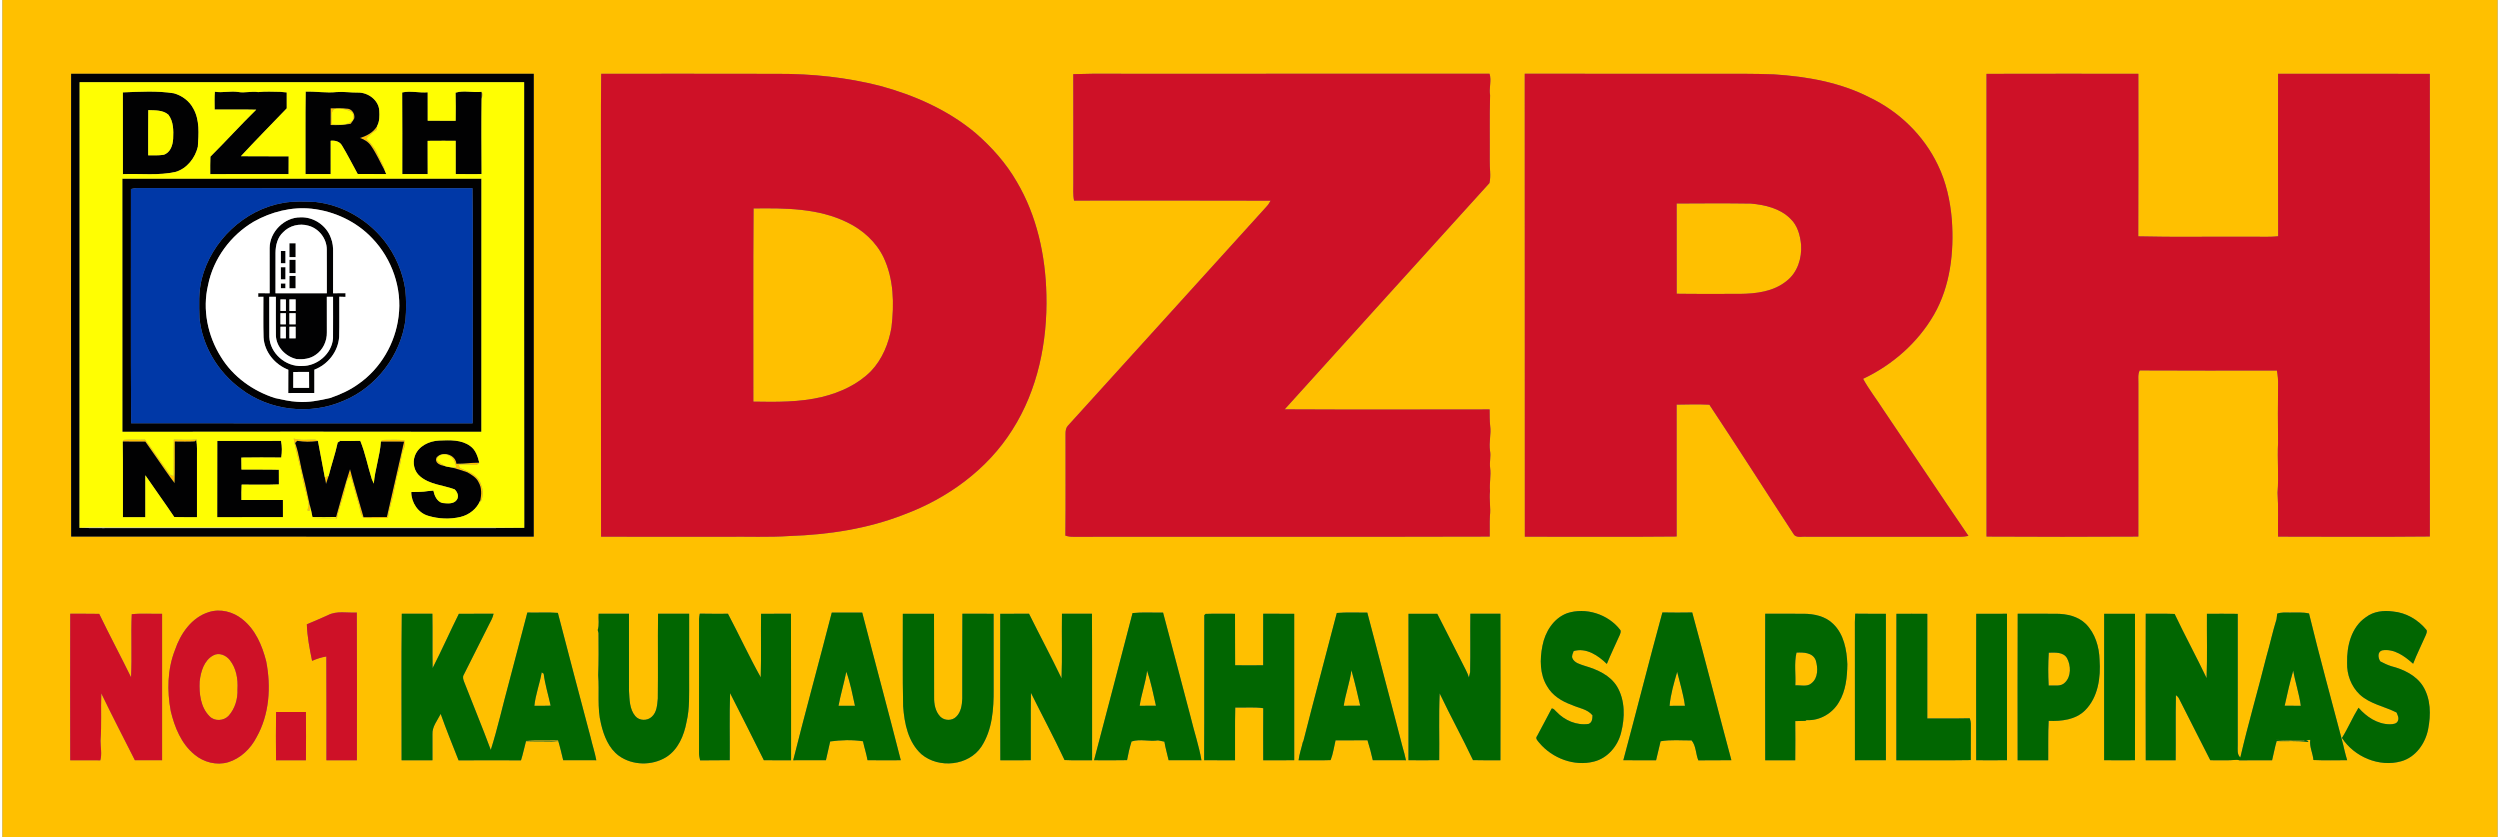 <?xml version="1.0" encoding="UTF-8" ?>
<!DOCTYPE svg PUBLIC "-//W3C//DTD SVG 1.1//EN" "http://www.w3.org/Graphics/SVG/1.1/DTD/svg11.dtd">
<svg width="409pt" height="137pt" viewBox="0 0 1600 537" version="1.1" xmlns="http://www.w3.org/2000/svg">
<rect x="0" y="0" width="1600" height="537" fill="#808080" stroke="none"/>
<g id="#ffc000ff">
<path fill="#ffc000" opacity="1.00" d=" M 0.00 0.00 L 1600.00 0.00 L 1600.00 537.00 L 0.00 537.00 L 0.00 0.00 M 44.04 47.33 C 43.97 146.24 43.90 245.16 44.07 344.07 C 142.94 344.12 241.80 344.10 340.67 344.09 C 340.68 245.17 340.64 146.24 340.69 47.32 C 241.80 47.37 142.92 47.36 44.04 47.33 M 383.95 47.31 C 383.61 74.20 383.90 101.10 383.80 128.00 C 383.84 200.05 383.72 272.10 383.86 344.15 C 410.58 344.23 437.29 344.16 464.00 344.18 C 477.72 344.00 491.46 344.63 505.16 343.70 C 529.89 342.86 554.79 339.07 577.93 330.03 C 605.96 319.66 631.56 301.15 647.59 275.64 C 663.92 250.05 670.18 219.10 669.44 189.05 C 668.88 163.90 663.36 138.39 650.46 116.58 C 643.58 104.60 634.25 94.19 623.83 85.18 C 606.24 70.51 584.87 61.07 562.90 55.10 C 541.42 49.61 519.21 47.26 497.06 47.36 C 459.36 47.25 421.65 47.33 383.95 47.31 M 686.68 47.56 C 686.77 70.71 686.69 93.85 686.72 117.00 C 686.78 120.87 686.38 124.79 687.18 128.62 C 729.19 128.63 771.21 128.51 813.23 128.68 C 812.46 130.06 811.63 131.42 810.53 132.55 C 768.01 179.41 725.62 226.37 683.06 273.18 C 681.94 274.50 681.73 276.29 681.71 277.96 C 681.66 299.80 681.85 321.64 681.61 343.48 C 683.35 344.05 685.17 344.28 687.01 344.21 C 775.91 344.07 864.82 344.35 953.72 344.07 C 953.82 339.68 953.56 335.29 953.84 330.91 C 954.50 325.60 953.25 320.30 953.90 314.98 C 953.41 309.98 954.66 305.01 953.98 300.04 C 953.46 296.39 954.59 292.73 953.92 289.08 C 953.06 283.72 954.77 278.37 954.00 273.02 C 953.61 269.54 953.70 266.04 953.65 262.55 C 909.84 262.59 866.03 262.72 822.23 262.49 C 865.91 214.05 909.78 165.77 953.54 117.40 C 954.65 112.63 953.58 107.80 953.72 102.99 C 953.85 89.02 953.52 75.03 953.96 61.08 C 953.12 56.48 955.02 51.82 953.61 47.29 C 881.06 47.33 808.51 47.30 735.95 47.31 C 719.53 47.47 703.09 46.98 686.68 47.56 M 976.18 47.30 C 976.27 146.25 976.15 245.20 976.24 344.15 C 1008.69 344.13 1041.14 344.36 1073.59 344.03 C 1073.61 315.84 1073.64 287.66 1073.57 259.47 C 1080.56 259.35 1087.58 259.17 1094.57 259.51 C 1112.95 287.19 1130.78 315.27 1148.98 343.08 C 1151.05 345.07 1154.42 343.88 1157.03 344.20 C 1188.01 344.16 1219.00 344.20 1249.98 344.18 C 1253.56 344.16 1257.18 344.46 1260.72 343.66 C 1242.40 316.83 1224.41 289.78 1206.21 262.87 C 1201.92 256.18 1196.99 249.88 1193.15 242.92 C 1211.93 234.07 1228.29 219.72 1238.67 201.67 C 1249.11 183.38 1251.55 161.66 1250.07 140.97 C 1249.06 128.85 1246.43 116.74 1241.08 105.76 C 1232.06 86.87 1216.26 71.53 1197.41 62.53 C 1178.43 52.76 1157.04 49.07 1135.93 47.69 C 1123.31 47.21 1110.68 47.33 1098.05 47.31 C 1057.43 47.30 1016.80 47.32 976.18 47.30 M 1272.29 47.36 C 1272.33 146.26 1272.27 245.17 1272.31 344.07 C 1304.76 344.26 1337.21 344.26 1369.66 344.07 C 1369.73 311.39 1369.69 278.72 1369.68 246.05 C 1369.77 243.21 1369.18 240.18 1370.52 237.53 C 1399.85 237.71 1429.19 237.61 1458.52 237.59 C 1459.09 240.67 1459.36 243.81 1459.27 246.96 C 1459.13 259.30 1459.11 271.64 1459.26 283.99 C 1458.73 294.64 1459.77 305.32 1458.94 315.97 C 1459.54 325.34 1459.09 334.73 1459.27 344.11 C 1491.70 344.17 1524.15 344.35 1556.58 344.02 C 1556.57 245.13 1556.57 146.24 1556.57 47.35 C 1524.14 47.28 1491.71 47.29 1459.28 47.33 C 1459.25 82.05 1459.16 116.77 1459.33 151.49 C 1452.90 152.21 1446.42 151.64 1439.98 151.82 C 1416.52 151.65 1393.05 152.16 1369.61 151.56 C 1369.78 116.81 1369.67 82.07 1369.67 47.32 C 1337.21 47.32 1304.75 47.25 1272.29 47.36 M 132.37 392.51 C 121.31 395.93 114.14 406.35 110.61 416.87 C 105.74 429.26 105.49 443.06 107.92 456.01 C 110.39 466.37 114.67 476.97 123.14 483.87 C 129.01 488.82 137.27 490.97 144.73 488.79 C 152.71 486.35 159.13 480.13 162.91 472.81 C 171.21 458.12 172.32 440.36 169.12 424.06 C 166.56 414.01 162.24 403.71 153.87 397.13 C 147.99 392.30 139.72 390.16 132.37 392.51 M 1003.27 393.26 C 994.52 396.59 989.22 405.28 987.53 414.14 C 985.82 422.77 985.77 432.46 990.58 440.17 C 993.91 446.01 999.97 449.75 1006.17 451.96 C 1010.70 454.11 1016.29 454.59 1019.63 458.71 C 1019.59 460.82 1019.45 463.39 1017.10 464.23 C 1009.53 465.35 1001.77 461.99 996.60 456.51 C 995.60 455.73 994.90 454.22 993.46 454.35 C 990.30 460.19 987.32 466.13 984.12 471.96 C 982.68 473.59 984.61 475.13 985.55 476.38 C 993.87 486.26 1007.88 491.63 1020.57 488.36 C 1029.34 486.18 1035.86 478.41 1037.97 469.82 C 1040.45 460.16 1040.62 449.14 1035.41 440.32 C 1030.96 432.95 1022.65 429.34 1014.73 427.01 C 1011.78 425.98 1008.07 425.21 1006.70 422.03 C 1006.17 420.43 1007.04 418.93 1007.57 417.49 C 1015.58 415.14 1023.34 420.34 1028.82 425.76 C 1031.39 419.43 1034.39 413.29 1037.16 407.05 C 1037.48 406.08 1038.09 404.80 1037.37 403.88 C 1029.64 393.83 1015.32 389.27 1003.27 393.26 M 1515.66 395.74 C 1506.25 402.08 1503.27 414.29 1503.54 425.04 C 1503.31 432.53 1506.16 440.17 1511.63 445.36 C 1518.21 451.48 1527.43 452.93 1535.23 456.90 C 1535.90 458.51 1536.91 460.24 1536.19 462.04 C 1535.60 464.22 1532.88 464.43 1531.03 464.46 C 1523.00 464.46 1515.96 459.70 1510.86 453.85 C 1506.99 460.12 1504.15 466.96 1500.24 473.21 C 1508.10 485.33 1524.14 492.15 1538.21 488.18 C 1547.51 485.58 1553.69 476.79 1555.49 467.63 C 1557.29 458.43 1557.26 448.13 1552.13 439.95 C 1547.68 432.97 1539.67 429.23 1531.92 427.23 C 1529.42 426.44 1527.07 425.32 1524.79 424.10 C 1523.33 421.86 1522.85 417.98 1526.04 417.04 C 1533.71 415.79 1540.45 420.80 1545.87 425.64 C 1548.29 419.35 1551.36 413.34 1554.04 407.16 C 1554.38 406.13 1555.12 404.73 1554.27 403.77 C 1549.03 397.38 1541.30 392.87 1533.01 392.14 C 1527.07 391.30 1520.55 392.00 1515.66 395.74 M 208.59 394.54 C 204.14 396.52 199.69 398.50 195.18 400.34 C 195.43 408.23 196.97 416.05 198.55 423.77 C 201.48 422.50 204.52 421.47 207.69 420.99 C 207.85 443.17 207.71 465.35 207.75 487.52 C 214.26 487.50 220.76 487.52 227.27 487.52 C 227.30 455.95 227.39 424.38 227.22 392.81 C 221.02 393.16 214.33 391.49 208.59 394.54 M 336.59 392.80 C 332.71 407.86 328.65 422.88 324.74 437.93 C 320.81 452.24 317.63 466.78 313.14 480.91 C 307.70 466.21 301.66 451.74 296.00 437.13 C 295.48 435.71 294.92 434.10 295.81 432.70 C 301.13 422.06 306.47 411.42 311.85 400.81 C 313.06 398.47 314.39 396.17 314.94 393.58 C 307.52 393.62 300.10 393.58 292.68 393.59 C 286.93 405.13 281.73 416.94 275.84 428.41 C 275.64 416.79 275.88 405.17 275.69 393.56 C 269.15 393.62 262.61 393.60 256.07 393.58 C 255.74 424.89 255.97 456.21 255.95 487.52 C 262.54 487.53 269.14 487.53 275.74 487.52 C 275.80 482.00 275.76 476.49 275.73 470.97 C 275.45 465.98 278.92 462.00 281.02 457.78 C 284.57 467.82 288.59 477.68 292.49 487.58 C 305.83 487.50 319.17 487.51 332.51 487.57 C 333.81 483.54 334.61 479.37 335.73 475.28 C 342.62 475.49 349.51 475.31 356.40 475.51 C 349.48 474.67 342.48 475.57 335.55 474.86 C 342.46 474.57 349.37 474.81 356.29 474.73 C 357.58 478.93 358.53 483.22 359.58 487.49 C 366.65 487.54 373.73 487.56 380.81 487.51 C 379.91 482.57 378.28 477.82 377.18 472.94 C 370.11 446.32 363.06 419.69 356.16 393.02 C 349.65 392.52 343.11 392.99 336.59 392.80 M 531.81 392.83 C 523.70 424.42 515.01 455.88 507.07 487.51 C 514.06 487.54 521.05 487.56 528.05 487.50 C 528.90 483.47 529.95 479.49 530.78 475.46 C 537.72 474.52 544.87 474.25 551.81 475.35 C 552.68 479.42 554.02 483.37 554.73 487.48 C 561.84 487.57 568.95 487.54 576.06 487.50 C 568.02 455.89 559.47 424.42 551.33 392.83 C 544.82 392.80 538.31 392.83 531.81 392.83 M 724.68 393.13 C 716.58 424.62 708.21 456.04 699.99 487.50 C 707.04 487.52 714.10 487.61 721.16 487.45 C 721.87 483.40 722.83 479.40 724.04 475.48 C 729.59 473.64 735.42 475.67 741.03 474.77 C 742.38 475.03 743.73 475.31 745.10 475.59 C 745.75 479.61 746.94 483.51 747.81 487.49 C 754.83 487.55 761.85 487.53 768.87 487.51 C 767.25 478.18 764.17 469.15 761.97 459.93 C 756.02 437.58 750.25 415.18 744.26 392.84 C 737.74 392.95 731.19 392.49 724.68 393.13 M 855.66 393.07 C 848.59 420.45 841.19 447.74 834.25 475.15 L 833.86 475.94 C 832.99 479.80 831.64 483.56 831.15 487.51 C 838.00 487.45 844.85 487.71 851.70 487.42 C 853.29 483.44 853.84 478.96 854.86 474.75 C 861.68 474.71 868.51 474.77 875.34 474.71 C 876.65 478.92 877.79 483.18 878.75 487.49 C 885.83 487.56 892.93 487.52 900.02 487.51 C 899.43 484.66 898.66 481.84 897.83 479.05 C 890.44 450.28 882.68 421.60 875.23 392.85 C 868.70 392.93 862.16 392.54 855.66 393.07 M 1039.40 487.48 C 1046.40 487.59 1053.39 487.50 1060.40 487.53 C 1061.42 483.48 1062.36 479.41 1063.30 475.35 C 1069.85 474.17 1076.57 474.86 1083.19 474.80 C 1086.09 478.28 1085.79 483.44 1087.49 487.57 C 1094.55 487.47 1101.62 487.59 1108.69 487.48 C 1100.21 455.93 1092.23 424.24 1083.58 392.75 C 1077.21 392.87 1070.83 392.86 1064.46 392.74 C 1055.83 424.24 1047.88 455.93 1039.40 487.48 M 1413.64 393.61 C 1413.54 407.35 1413.93 421.11 1413.43 434.85 C 1406.82 421.02 1399.50 407.54 1392.93 393.70 C 1386.75 393.45 1380.57 393.67 1374.40 393.56 C 1374.33 424.88 1374.32 456.20 1374.41 487.52 C 1380.80 487.53 1387.19 487.52 1393.59 487.53 C 1393.74 473.62 1393.46 459.71 1393.76 445.81 C 1394.63 446.36 1395.30 447.10 1395.77 448.03 C 1402.51 461.15 1409.01 474.40 1415.80 487.50 C 1421.42 487.46 1427.06 487.76 1432.68 487.26 C 1433.32 487.26 1433.96 487.37 1434.60 487.59 C 1441.54 487.47 1448.49 487.53 1455.43 487.53 C 1456.47 483.45 1457.14 479.27 1458.37 475.23 C 1464.93 475.41 1471.53 474.87 1478.06 475.77 C 1480.20 475.55 1476.07 473.92 1476.09 474.91 C 1469.97 475.03 1463.80 475.29 1457.73 474.44 C 1465.10 474.76 1472.51 474.96 1479.89 474.47 C 1479.30 478.93 1481.56 483.00 1481.95 487.37 C 1489.14 487.69 1496.36 487.51 1503.57 487.48 C 1502.92 485.36 1502.37 483.24 1501.84 481.11 C 1501.51 479.74 1501.21 478.39 1500.89 477.04 C 1493.57 449.18 1485.90 421.39 1479.11 393.41 C 1475.11 392.45 1471.00 392.91 1466.95 392.82 C 1464.18 392.83 1461.35 392.53 1458.71 393.52 C 1458.56 394.70 1458.41 395.89 1458.28 397.08 C 1455.76 405.11 1454.03 413.38 1451.68 421.46 C 1446.33 442.94 1440.05 464.20 1435.06 485.76 C 1432.83 483.74 1433.44 480.67 1433.39 477.99 C 1433.41 449.87 1433.41 421.76 1433.40 393.64 C 1426.81 393.54 1420.22 393.59 1413.64 393.61 M 43.47 487.52 C 49.90 487.53 56.32 487.48 62.74 487.56 C 63.90 483.43 62.86 479.19 62.87 475.00 C 63.63 464.89 63.01 454.74 63.37 444.62 C 70.32 459.01 77.69 473.21 84.90 487.47 C 90.72 487.54 96.54 487.56 102.36 487.51 C 102.39 456.21 102.39 424.91 102.36 393.60 C 95.88 393.77 89.35 393.19 82.91 393.88 C 82.32 407.34 83.15 420.85 82.46 434.32 C 75.79 420.69 68.62 407.31 62.03 393.65 C 55.84 393.50 49.66 393.64 43.47 393.57 C 43.40 424.88 43.40 456.20 43.47 487.52 M 381.72 404.00 C 381.84 404.48 382.10 405.43 382.23 405.91 C 382.28 414.94 382.39 423.98 382.03 433.00 C 382.85 443.39 381.27 453.99 383.84 464.21 C 385.65 471.89 388.76 479.89 395.36 484.70 C 404.04 490.92 416.47 491.10 425.53 485.57 C 433.31 480.71 437.06 471.65 438.67 462.97 C 440.78 454.13 440.27 444.99 440.33 435.98 C 440.33 421.85 440.32 407.72 440.35 393.58 C 433.70 393.59 427.05 393.61 420.41 393.57 C 420.18 411.70 420.48 429.83 420.25 447.96 C 419.85 451.98 419.67 456.63 416.47 459.56 C 413.61 462.39 408.40 462.34 405.79 459.18 C 402.04 454.72 402.11 448.51 401.77 443.00 C 401.79 426.53 401.81 410.05 401.76 393.57 C 395.27 393.59 388.78 393.62 382.30 393.55 C 382.03 397.02 382.84 400.65 381.72 404.00 M 446.71 396.93 C 446.73 425.61 446.72 454.29 446.69 482.97 C 446.68 484.53 447.05 486.07 447.38 487.59 C 453.71 487.46 460.04 487.60 466.37 487.47 C 466.50 473.14 466.09 458.80 466.60 444.48 C 473.84 458.80 481.13 473.10 488.25 487.48 C 494.07 487.60 499.89 487.48 505.71 487.53 C 505.63 456.21 505.78 424.89 505.63 393.58 C 499.24 393.61 492.85 393.58 486.46 393.59 C 486.27 407.18 486.64 420.78 486.26 434.37 C 478.79 421.02 472.40 407.10 465.23 393.58 C 459.21 393.57 453.19 393.66 447.18 393.51 C 446.94 394.64 446.79 395.78 446.71 396.93 M 577.58 452.95 C 578.36 463.93 580.80 476.00 589.36 483.69 C 600.46 493.01 619.59 491.11 627.75 478.78 C 634.80 467.99 635.69 454.56 635.60 442.03 C 635.58 425.88 635.62 409.73 635.58 393.59 C 628.91 393.61 622.24 393.60 615.58 393.57 C 615.42 411.73 615.58 429.89 615.50 448.05 C 615.30 452.13 614.70 456.69 611.57 459.64 C 608.90 462.37 604.07 462.24 601.41 459.57 C 598.21 456.26 597.34 451.45 597.43 447.01 C 597.36 429.21 597.41 411.41 597.37 393.61 C 590.70 393.59 584.04 393.57 577.37 393.59 C 577.45 413.37 577.13 433.17 577.58 452.95 M 639.85 393.60 C 639.85 424.91 639.75 456.23 639.91 487.54 C 646.41 487.51 652.91 487.57 659.41 487.50 C 659.50 473.10 659.29 458.70 659.53 444.30 C 666.66 458.68 674.26 472.85 681.07 487.38 C 686.96 487.68 692.85 487.45 698.74 487.55 C 698.65 456.22 698.83 424.89 698.65 393.57 C 692.24 393.60 685.83 393.59 679.42 393.58 C 679.20 407.39 679.65 421.21 679.16 435.01 C 672.47 421.08 665.17 407.42 658.29 393.57 C 652.14 393.61 646.00 393.57 639.85 393.60 M 770.70 394.47 C 770.58 425.47 770.78 456.48 770.59 487.48 C 777.19 487.56 783.79 487.52 790.40 487.55 C 790.51 476.27 790.26 464.99 790.54 453.72 C 796.52 453.90 802.57 453.25 808.51 454.14 C 808.41 465.27 808.48 476.39 808.49 487.52 C 815.11 487.52 821.73 487.58 828.36 487.48 C 828.32 456.19 828.35 424.90 828.35 393.60 C 821.72 393.59 815.09 393.61 808.47 393.57 C 808.45 404.58 808.49 415.59 808.45 426.61 C 802.45 426.68 796.45 426.67 790.46 426.61 C 790.35 415.60 790.47 404.60 790.39 393.59 C 784.10 393.66 777.81 393.42 771.53 393.67 C 771.32 393.87 770.91 394.27 770.70 394.47 M 901.64 393.61 C 901.64 424.90 901.70 456.19 901.62 487.49 C 908.19 487.54 914.76 487.56 921.33 487.46 C 921.53 473.19 920.98 458.90 921.63 444.64 C 928.46 459.04 936.18 473.02 943.00 487.43 C 948.85 487.62 954.71 487.49 960.58 487.54 C 960.66 456.21 960.66 424.89 960.58 393.56 C 954.16 393.61 947.74 393.61 941.32 393.55 C 941.15 406.04 941.44 418.54 941.17 431.03 C 940.87 432.16 940.61 433.30 940.38 434.44 C 939.83 432.83 939.25 431.24 938.45 429.75 C 932.26 417.73 926.30 405.59 920.08 393.59 C 913.93 393.59 907.79 393.56 901.64 393.61 M 1130.40 487.55 C 1136.81 487.54 1143.23 487.51 1149.64 487.53 C 1149.75 479.15 1149.71 470.78 1149.65 462.41 C 1151.80 462.33 1153.95 462.28 1156.12 462.26 L 1156.88 461.78 C 1165.28 462.28 1173.50 457.50 1177.66 450.27 C 1182.09 442.99 1182.93 434.25 1183.05 425.93 C 1182.69 416.72 1180.87 406.70 1173.94 400.05 C 1168.96 395.14 1161.74 393.61 1154.97 393.59 C 1146.78 393.56 1138.58 393.62 1130.39 393.57 C 1130.32 424.90 1130.31 456.23 1130.40 487.55 M 1188.11 393.53 C 1187.84 397.02 1187.85 400.52 1187.89 404.02 C 1187.89 431.85 1187.86 459.68 1187.92 487.51 C 1194.53 487.57 1201.15 487.55 1207.78 487.50 C 1207.80 456.20 1207.83 424.90 1207.76 393.60 C 1201.20 393.58 1194.66 393.64 1188.11 393.53 M 1214.53 393.60 C 1214.43 424.90 1214.52 456.21 1214.49 487.51 C 1230.39 487.50 1246.30 487.67 1262.20 487.41 C 1262.28 479.93 1262.21 472.45 1262.26 464.97 C 1262.31 463.47 1262.06 462.00 1261.51 460.61 C 1252.44 460.83 1243.38 460.63 1234.32 460.71 C 1234.31 438.35 1234.29 415.99 1234.33 393.63 C 1227.72 393.55 1221.13 393.60 1214.53 393.60 M 1265.71 393.62 C 1265.60 424.91 1265.67 456.20 1265.68 487.49 C 1272.26 487.54 1278.84 487.57 1285.43 487.47 C 1285.45 456.18 1285.46 424.88 1285.43 393.58 C 1278.85 393.62 1272.28 393.55 1265.71 393.62 M 1292.26 487.53 C 1298.79 487.54 1305.33 487.53 1311.87 487.52 C 1312.00 479.09 1311.67 470.66 1312.16 462.25 C 1320.35 462.57 1329.43 461.57 1335.53 455.49 C 1343.90 447.07 1345.62 434.37 1344.78 423.05 C 1344.56 414.72 1341.93 406.06 1335.94 400.06 C 1330.96 395.16 1323.74 393.63 1316.98 393.59 C 1308.75 393.57 1300.52 393.62 1292.30 393.57 C 1292.17 424.89 1292.25 456.21 1292.26 487.53 M 1347.75 393.60 C 1347.67 424.89 1347.77 456.19 1347.73 487.49 C 1354.31 487.58 1360.91 487.51 1367.50 487.50 C 1367.56 456.20 1367.57 424.89 1367.50 393.59 C 1360.91 393.59 1354.33 393.59 1347.75 393.60 M 175.43 487.53 C 181.82 487.50 188.21 487.51 194.60 487.53 C 194.68 477.21 194.69 466.90 194.60 456.58 C 188.22 456.63 181.83 456.63 175.45 456.59 C 175.28 466.90 175.36 477.22 175.43 487.53 Z" />
<path fill="#ffc000" opacity="1.00" d=" M 307.28 59.24 C 308.64 60.52 307.13 62.45 307.27 64.01 C 307.03 79.88 307.20 95.78 307.25 111.64 L 307.24 111.58 C 307.11 94.14 307.02 76.68 307.28 59.24 Z" />
<path fill="#ffc000" opacity="1.00" d=" M 210.44 69.43 C 214.11 69.50 217.82 69.17 221.47 69.70 C 224.30 70.06 226.05 73.08 225.67 75.77 C 225.09 77.10 224.16 78.22 223.34 79.39 C 219.07 80.21 214.73 80.35 210.40 80.17 C 210.42 76.59 210.42 73.01 210.44 69.43 M 212.66 70.01 C 209.88 72.41 211.60 76.66 211.23 79.86 C 215.75 79.98 221.21 80.78 224.67 77.16 C 225.08 75.20 225.49 72.35 223.21 71.39 C 219.96 69.82 216.20 69.31 212.66 70.01 Z" />
<path fill="#ffc000" opacity="1.00" d=" M 240.26 80.77 C 240.20 81.57 240.15 82.37 240.10 83.17 C 237.66 84.85 235.21 86.59 233.28 88.87 C 235.79 91.79 238.70 94.54 240.21 98.16 C 241.79 102.01 244.29 105.48 245.22 109.58 C 242.24 104.27 239.89 98.59 236.37 93.60 C 234.69 91.03 232.01 89.42 229.14 88.48 C 233.54 87.18 237.89 84.87 240.26 80.77 Z" />
<path fill="#ffc000" opacity="1.00" d=" M 1073.59 130.49 C 1089.43 130.39 1105.28 130.30 1121.13 130.54 C 1130.23 131.35 1139.94 133.58 1146.59 140.30 C 1151.16 144.60 1152.83 150.98 1153.41 157.03 C 1153.96 165.57 1151.11 174.76 1144.15 180.14 C 1135.76 187.04 1124.51 188.37 1114.03 188.46 C 1100.56 188.42 1087.08 188.58 1073.62 188.37 C 1073.57 169.08 1073.65 149.79 1073.59 130.49 Z" />
<path fill="#ffc000" opacity="1.00" d=" M 481.51 257.55 C 481.59 216.25 481.32 174.94 481.65 133.65 C 501.87 133.41 523.04 133.44 541.62 142.55 C 551.53 147.30 560.20 155.05 565.02 165.04 C 571.62 178.99 571.89 194.91 570.09 209.95 C 568.34 220.22 564.22 230.35 556.98 237.98 C 548.55 246.49 537.29 251.65 525.78 254.51 C 511.29 257.99 496.31 257.81 481.51 257.55 Z" />
<path fill="#ffc000" opacity="1.00" d=" M 77.95 282.07 C 82.41 281.70 86.91 282.15 91.39 281.91 C 96.05 287.87 100.00 294.33 104.55 300.36 C 106.10 302.12 106.97 305.30 109.79 305.14 C 109.93 297.40 109.71 289.66 109.89 281.93 C 114.89 281.96 119.89 282.22 124.88 281.83 C 124.75 281.94 124.48 282.15 124.34 282.26 L 123.20 283.12 C 118.98 283.37 114.75 283.19 110.53 283.19 C 110.45 292.08 110.66 300.97 110.40 309.85 C 106.40 304.72 102.84 299.26 99.09 293.94 C 96.58 290.37 94.08 286.80 91.60 283.21 C 86.76 283.22 81.93 283.29 77.10 283.16 C 77.31 282.89 77.73 282.34 77.95 282.07 Z" />
<path fill="#ffc000" opacity="1.00" d=" M 186.78 281.24 C 191.10 282.60 195.65 281.83 200.08 281.93 C 200.93 281.92 201.68 282.22 202.32 282.83 C 197.91 283.44 193.40 283.51 189.01 282.70 C 188.58 283.15 188.15 283.61 187.73 284.08 C 190.26 291.12 191.07 298.60 192.99 305.80 C 194.54 311.66 195.60 317.63 196.99 323.53 C 197.31 324.91 198.04 328.56 195.57 327.28 C 195.77 326.49 196.17 324.89 196.37 324.10 C 195.78 318.55 193.72 313.29 192.65 307.84 C 191.23 298.86 188.17 290.23 186.78 281.24 Z" />
<path fill="#ffc000" opacity="1.00" d=" M 242.66 283.22 C 243.58 281.68 245.54 282.21 247.03 282.06 C 250.60 282.14 254.22 281.79 257.75 282.42 C 259.05 285.34 256.87 288.15 256.27 290.94 C 255.56 294.87 254.95 298.83 253.81 302.68 C 251.89 309.01 251.27 315.63 249.42 321.98 C 248.43 325.31 247.64 328.70 247.18 332.15 C 241.98 332.07 236.77 332.40 231.58 332.14 C 229.12 329.69 229.40 325.74 228.27 322.61 C 226.40 316.95 225.25 311.08 223.36 305.44 C 221.21 306.44 220.77 308.90 220.24 310.94 C 218.97 318.28 215.91 325.13 214.41 332.41 C 208.93 332.75 203.44 332.62 197.96 332.46 C 203.21 332.36 208.46 332.62 213.71 332.35 L 213.92 331.55 C 216.86 321.29 219.49 310.94 222.88 300.83 C 225.52 311.15 228.69 321.33 231.56 331.60 C 236.53 331.61 241.50 331.58 246.48 331.59 C 250.19 315.49 253.79 299.36 257.49 283.25 C 252.54 283.20 247.60 283.27 242.66 283.22 Z" />
<path fill="#ffc000" opacity="1.00" d=" M 278.33 293.37 C 282.02 288.94 290.60 291.41 291.10 297.34 C 295.99 297.35 300.86 296.74 305.75 296.65 C 305.07 297.55 304.21 298.37 302.97 298.07 C 299.45 297.96 295.92 297.61 292.40 298.01 L 293.34 300.18 C 298.59 302.28 305.06 304.61 306.82 310.64 C 308.43 314.29 308.35 318.42 306.61 322.01 L 306.38 320.93 C 307.20 317.10 307.37 312.94 305.38 309.41 C 303.99 306.26 300.88 304.53 298.05 302.88 C 294.65 301.74 291.26 300.56 287.77 299.73 C 288.63 299.75 290.34 299.80 291.20 299.82 C 290.24 296.72 289.28 292.86 285.71 291.83 C 283.22 290.63 278.25 291.71 278.62 295.13 C 279.88 297.03 282.13 297.92 284.06 299.00 C 281.19 298.52 276.80 297.21 278.33 293.37 Z" />
<path fill="#ffc000" opacity="1.00" d=" M 206.71 306.12 C 207.32 305.91 208.54 305.50 209.15 305.29 C 208.63 306.99 208.07 308.68 207.50 310.37 C 207.22 308.95 206.96 307.53 206.71 306.12 Z" />
<path fill="#ffc000" opacity="1.00" d=" M 1149.69 439.49 C 1150.08 432.50 1148.83 425.34 1150.45 418.48 C 1154.98 418.25 1160.87 418.40 1162.80 423.44 C 1164.25 428.19 1164.43 434.67 1160.15 438.07 C 1157.33 440.68 1153.12 439.27 1149.69 439.49 Z" />
<path fill="#ffc000" opacity="1.00" d=" M 1312.22 418.53 C 1316.30 418.47 1321.43 417.97 1323.92 422.02 C 1326.47 426.76 1326.72 433.73 1322.62 437.69 C 1319.90 440.55 1315.64 439.36 1312.15 439.62 C 1311.77 432.59 1311.79 425.55 1312.22 418.53 Z" />
<path fill="#ffc000" opacity="1.00" d=" M 135.26 420.24 C 138.91 418.23 143.44 420.21 145.79 423.30 C 149.98 428.56 151.10 435.47 150.70 442.03 C 150.98 448.13 149.12 454.44 145.01 459.02 C 141.86 462.36 135.97 462.70 132.76 459.28 C 127.04 453.56 126.04 444.71 126.45 437.00 C 127.15 430.70 129.24 423.41 135.26 420.24 Z" />
<path fill="#ffc000" opacity="1.00" d=" M 729.24 452.59 C 730.34 444.98 733.12 437.70 734.00 430.06 C 736.49 437.39 737.99 445.02 739.70 452.57 C 736.20 452.64 732.72 452.64 729.24 452.59 Z" />
<path fill="#ffc000" opacity="1.00" d=" M 865.03 429.79 C 867.22 437.29 868.89 444.93 870.68 452.53 C 867.15 452.61 863.62 452.62 860.10 452.60 C 861.24 444.89 864.04 437.52 865.03 429.79 Z" />
<path fill="#ffc000" opacity="1.00" d=" M 1463.49 452.55 C 1465.18 445.00 1466.83 437.44 1468.99 430.01 C 1470.29 437.61 1472.83 444.96 1473.86 452.61 C 1470.39 452.63 1466.94 452.61 1463.49 452.55 Z" />
<path fill="#ffc000" opacity="1.00" d=" M 345.79 431.16 C 346.10 431.38 346.74 431.80 347.06 432.01 C 347.93 438.97 350.05 445.68 351.53 452.52 C 348.05 452.62 344.57 452.64 341.09 452.61 C 341.84 445.30 344.56 438.39 345.79 431.16 Z" />
<path fill="#ffc000" opacity="1.00" d=" M 536.12 452.61 C 537.49 445.26 539.66 438.10 541.12 430.77 C 543.70 437.82 545.08 445.27 546.68 452.60 C 543.16 452.62 539.64 452.62 536.12 452.61 Z" />
<path fill="#ffc000" opacity="1.00" d=" M 1073.94 430.80 C 1075.67 438.05 1077.97 445.20 1078.92 452.61 C 1075.62 452.60 1072.33 452.62 1069.04 452.63 C 1069.74 445.19 1071.85 437.94 1073.94 430.80 Z" />
</g>
<g id="#010102ff">
<path fill="#010102" opacity="1.00" d=" M 44.04 47.33 C 142.92 47.36 241.80 47.37 340.69 47.32 C 340.64 146.24 340.68 245.17 340.67 344.09 C 241.80 344.10 142.94 344.12 44.07 344.07 C 43.90 245.16 43.97 146.24 44.04 47.33 M 49.48 52.70 C 49.41 147.97 49.56 243.23 49.41 338.49 C 59.61 338.84 69.82 338.53 80.03 338.63 C 136.70 338.63 193.37 338.63 250.04 338.63 C 278.22 338.52 306.42 338.84 334.60 338.47 C 334.44 243.22 334.58 147.96 334.53 52.70 C 239.51 52.70 144.49 52.70 49.48 52.70 Z" />
<path fill="#010102" opacity="1.00" d=" M 77.20 59.24 C 88.07 58.83 99.06 58.13 109.87 59.81 C 115.08 61.24 119.85 64.72 122.37 69.57 C 126.61 77.00 125.79 85.92 125.29 94.12 C 123.54 101.32 118.46 107.89 111.24 110.19 C 100.08 112.75 88.56 111.19 77.23 111.66 C 77.22 94.18 77.27 76.71 77.20 59.24 M 93.50 70.62 C 93.39 80.29 93.47 89.96 93.44 99.62 C 96.71 99.61 100.02 99.76 103.27 99.28 C 107.68 97.99 109.24 93.04 109.46 88.93 C 109.71 83.73 109.72 77.89 106.41 73.56 C 102.91 70.49 97.85 70.79 93.50 70.62 Z" />
<path fill="#010102" opacity="1.00" d=" M 136.20 58.81 C 141.14 59.65 146.12 58.21 151.09 58.97 C 155.39 59.78 159.71 58.32 164.00 59.06 C 168.67 58.54 173.38 58.81 178.07 58.88 C 179.47 59.05 180.87 59.18 182.29 59.27 C 182.28 62.68 182.27 66.08 182.30 69.48 C 172.48 79.70 162.53 89.79 152.89 100.17 C 163.10 100.29 173.31 100.18 183.53 100.24 C 183.49 104.03 183.50 107.82 183.49 111.62 C 166.74 111.65 149.99 111.60 133.24 111.65 C 133.23 107.92 133.17 104.19 133.34 100.46 C 143.27 90.57 152.69 80.16 162.71 70.34 C 153.83 70.11 144.94 70.29 136.06 70.25 C 136.06 66.44 135.87 62.62 136.20 58.81 Z" />
<path fill="#010102" opacity="1.00" d=" M 194.30 111.63 C 194.40 94.00 194.15 76.38 194.43 58.76 C 201.03 58.54 207.62 59.72 214.22 59.04 C 218.83 58.67 223.44 59.44 228.06 59.36 C 234.50 59.27 241.27 64.22 241.64 70.95 C 241.82 74.25 241.89 77.79 240.26 80.77 C 237.89 84.87 233.54 87.18 229.14 88.48 C 232.01 89.42 234.69 91.03 236.37 93.60 C 239.89 98.59 242.24 104.27 245.22 109.58 C 245.44 110.09 245.88 111.10 246.10 111.61 C 240.00 111.63 233.90 111.66 227.81 111.59 C 224.44 105.48 221.31 99.22 217.70 93.25 C 216.20 90.67 213.24 89.98 210.47 90.25 C 210.50 97.37 210.47 104.50 210.48 111.63 C 205.09 111.62 199.70 111.62 194.30 111.63 M 210.44 69.43 C 210.42 73.01 210.42 76.59 210.40 80.17 C 214.73 80.35 219.07 80.21 223.34 79.39 C 224.16 78.22 225.09 77.10 225.67 75.77 C 226.05 73.08 224.30 70.06 221.47 69.70 C 217.82 69.17 214.11 69.50 210.44 69.43 Z" />
<path fill="#010102" opacity="1.00" d=" M 256.32 59.29 C 261.73 58.09 267.22 59.67 272.69 59.19 C 272.66 65.27 272.67 71.35 272.70 77.43 C 278.66 77.44 284.63 77.43 290.60 77.46 C 290.66 71.45 290.74 65.43 290.55 59.42 C 296.01 57.76 301.75 59.59 307.30 58.85 L 307.28 59.24 C 307.02 76.68 307.11 94.14 307.24 111.58 C 301.73 111.83 296.17 111.54 290.64 111.60 C 290.67 104.49 290.67 97.38 290.63 90.27 C 284.64 90.30 278.65 90.22 272.66 90.32 C 272.71 97.43 272.62 104.54 272.70 111.64 C 267.26 111.61 261.82 111.63 256.38 111.63 C 256.36 94.18 256.46 76.73 256.32 59.29 Z" />
<path fill="#010102" opacity="1.00" d=" M 76.86 114.59 C 153.62 114.56 230.38 114.57 307.15 114.58 C 307.12 168.69 307.18 222.80 307.12 276.91 C 230.37 276.79 153.62 276.80 76.88 276.91 C 76.83 222.80 76.88 168.69 76.86 114.59 M 82.39 121.23 C 82.44 171.30 82.25 221.36 82.49 271.42 C 155.49 271.51 228.49 271.44 301.49 271.46 C 301.71 248.96 301.54 226.46 301.59 203.97 C 301.45 176.20 301.88 148.43 301.38 120.67 C 229.91 120.56 158.44 120.71 86.97 120.59 C 85.42 120.53 83.90 120.87 82.39 121.23 Z" />
<path fill="#010102" opacity="1.00" d=" M 180.16 130.08 C 187.04 128.89 194.08 129.19 201.03 129.55 C 218.15 131.52 234.14 140.84 244.80 154.32 C 251.98 163.40 256.66 174.43 258.37 185.87 C 258.95 192.28 258.98 198.76 258.44 205.17 C 255.37 227.73 239.86 248.32 218.77 256.99 C 197.53 266.39 171.31 263.47 152.84 249.33 C 138.33 238.72 128.11 221.98 126.35 204.00 C 126.12 195.66 125.70 187.19 127.74 179.03 C 133.92 154.52 155.10 134.30 180.16 130.08 M 161.18 142.11 C 146.32 150.85 135.17 165.93 131.83 182.90 C 128.12 198.50 131.60 215.41 140.10 228.88 C 147.85 241.60 160.65 250.74 174.73 255.25 C 179.43 256.25 184.12 257.39 188.94 257.66 C 196.09 258.26 203.19 256.82 210.12 255.23 C 216.52 253.03 222.77 250.24 228.27 246.23 C 242.50 236.34 251.94 220.11 254.01 202.96 C 256.39 184.91 249.77 166.02 237.23 152.91 C 227.06 142.08 212.84 135.41 198.12 133.83 C 185.33 132.50 172.31 135.84 161.18 142.11 Z" />
<path fill="#010102" opacity="1.00" d=" M 171.32 159.07 C 171.32 148.73 180.69 139.35 191.03 139.38 C 199.45 138.95 207.80 144.58 210.58 152.54 C 211.81 155.52 212.13 158.77 212.02 161.97 C 211.98 170.66 212.01 179.36 212.00 188.06 C 214.67 188.05 217.33 188.04 220.00 188.00 C 220.00 188.60 220.00 189.79 220.00 190.39 C 218.66 190.35 217.33 190.31 216.00 190.28 C 215.93 198.87 216.14 207.47 215.90 216.06 C 215.25 225.45 208.73 233.73 200.01 237.07 C 199.99 242.06 200.00 247.04 200.00 252.03 C 194.42 252.00 188.84 252.02 183.26 252.04 C 183.34 247.06 183.30 242.09 183.31 237.12 C 174.73 233.80 167.99 225.75 167.43 216.40 C 167.15 207.71 167.37 199.00 167.32 190.30 C 166.21 190.32 165.10 190.34 164.00 190.37 C 164.00 189.78 164.00 188.60 164.00 188.01 C 166.44 188.03 168.89 188.04 171.33 188.06 C 171.30 178.40 171.29 168.73 171.32 159.07 M 179.95 148.96 C 176.36 152.24 175.15 157.31 175.10 162.01 C 175.08 170.69 175.13 179.37 175.09 188.05 C 186.06 188.01 197.03 188.04 208.00 188.04 C 207.98 178.65 208.05 169.27 207.97 159.89 C 207.93 152.96 202.85 146.46 196.16 144.72 C 190.53 143.06 183.99 144.66 179.95 148.96 M 171.09 190.33 C 171.14 198.90 171.05 207.48 171.13 216.05 C 171.58 226.55 181.63 235.29 192.04 234.69 C 201.76 234.86 211.18 226.88 211.97 217.05 C 212.05 208.14 211.98 199.23 211.99 190.32 C 210.66 190.31 209.33 190.31 208.00 190.31 C 208.01 197.90 207.99 205.48 208.02 213.07 C 208.18 218.70 205.48 224.51 200.71 227.63 C 197.26 230.10 192.86 230.60 188.73 230.30 C 181.58 228.78 175.41 222.39 175.34 214.90 C 175.25 206.71 175.33 198.51 175.32 190.32 C 173.90 190.32 172.49 190.32 171.09 190.33 M 178.27 192.00 C 178.26 194.46 178.26 196.93 178.26 199.40 C 179.13 199.40 180.88 199.39 181.75 199.39 C 181.74 196.93 181.74 194.48 181.75 192.02 C 180.88 192.01 179.14 192.00 178.27 192.00 M 184.00 191.99 C 184.00 194.46 184.00 196.93 184.00 199.41 C 185.33 199.41 186.66 199.41 188.00 199.42 C 188.00 196.95 188.00 194.48 188.00 192.01 C 186.66 192.00 185.33 192.00 184.00 191.99 M 178.26 200.85 C 178.27 203.23 178.27 205.62 178.26 208.00 C 179.13 208.00 180.87 208.00 181.74 208.00 C 181.72 205.62 181.73 203.23 181.74 200.85 C 180.87 200.85 179.13 200.85 178.26 200.85 M 184.00 200.85 C 184.00 203.23 184.00 205.61 184.00 208.00 C 185.33 208.00 186.66 208.00 188.00 208.00 C 188.00 205.61 188.00 203.22 188.00 200.84 C 186.66 200.84 185.33 200.84 184.00 200.85 M 178.27 209.53 C 178.26 212.00 178.26 214.47 178.27 216.94 C 179.42 216.95 180.58 216.96 181.74 216.98 C 181.73 214.49 181.73 212.01 181.73 209.52 C 180.57 209.52 179.42 209.52 178.27 209.53 M 184.01 209.52 C 184.00 212.00 184.00 214.48 184.00 216.96 C 185.33 216.96 186.66 216.97 188.00 216.98 C 188.00 214.49 187.99 212.01 187.99 209.53 C 186.66 209.53 185.33 209.52 184.01 209.52 M 186.49 238.54 C 186.45 241.93 186.45 245.32 186.47 248.71 C 189.86 248.74 193.25 248.73 196.64 248.73 C 196.66 245.32 196.66 241.91 196.60 238.50 C 193.23 238.54 189.86 238.52 186.49 238.54 Z" />
<path fill="#010102" opacity="1.00" d=" M 183.99 156.00 C 185.33 156.00 186.67 156.00 188.01 156.00 C 188.01 158.95 188.00 161.91 188.01 164.87 C 186.67 164.86 185.33 164.86 183.99 164.87 C 184.00 161.91 184.00 158.95 183.99 156.00 Z" />
<path fill="#010102" opacity="1.00" d=" M 178.52 160.94 C 179.51 160.94 180.49 160.94 181.48 160.95 C 181.45 163.58 181.45 166.21 181.48 168.84 C 180.49 168.84 179.50 168.84 178.52 168.84 C 178.55 166.20 178.55 163.57 178.52 160.94 Z" />
<path fill="#010102" opacity="1.00" d=" M 184.01 166.60 C 185.34 166.59 186.67 166.59 188.00 166.59 C 188.00 169.44 188.00 172.30 188.01 175.17 C 186.67 175.16 185.33 175.16 183.99 175.16 C 184.00 172.30 184.00 169.45 184.01 166.60 Z" />
<path fill="#010102" opacity="1.00" d=" M 178.51 171.35 C 179.26 171.35 180.74 171.35 181.49 171.35 C 181.44 173.96 181.44 176.56 181.48 179.16 C 180.74 179.16 179.26 179.16 178.52 179.16 C 178.55 176.56 178.55 173.96 178.51 171.35 Z" />
<path fill="#010102" opacity="1.00" d=" M 184.00 176.96 C 185.33 176.95 186.66 176.95 188.00 176.95 C 188.01 179.59 188.00 182.24 188.00 184.88 C 186.66 184.87 185.33 184.87 184.00 184.89 C 184.00 182.25 184.00 179.60 184.00 176.96 Z" />
<path fill="#010102" opacity="1.00" d=" M 178.53 181.77 C 179.51 181.76 180.49 181.76 181.47 181.77 C 181.47 182.79 181.47 183.83 181.47 184.86 C 180.49 184.86 179.51 184.86 178.53 184.86 C 178.53 183.82 178.53 182.79 178.53 181.77 Z" />
<path fill="#010102" opacity="1.00" d=" M 77.10 283.16 C 81.93 283.29 86.76 283.22 91.60 283.21 C 94.08 286.80 96.58 290.37 99.09 293.94 C 102.84 299.26 106.40 304.72 110.40 309.85 C 110.66 300.97 110.45 292.08 110.53 283.19 C 114.75 283.19 118.98 283.37 123.20 283.12 L 124.34 282.26 C 124.92 285.82 124.71 289.45 124.73 293.05 C 124.72 305.92 124.73 318.80 124.73 331.67 C 119.87 331.59 115.01 331.74 110.16 331.53 C 104.13 322.50 97.71 313.74 91.61 304.76 C 91.60 313.72 91.57 322.68 91.61 331.65 C 86.82 331.63 82.03 331.63 77.24 331.66 C 77.12 315.49 77.42 299.32 77.10 283.16 Z" />
<path fill="#010102" opacity="1.00" d=" M 137.75 282.77 C 151.37 282.73 165.00 282.83 178.62 282.72 C 179.35 286.24 179.30 289.86 178.77 293.40 C 170.24 293.31 161.70 293.29 153.17 293.43 C 153.22 295.99 153.24 298.55 153.26 301.11 C 161.25 301.20 169.25 300.99 177.24 301.24 C 177.22 304.37 177.21 307.50 177.27 310.64 C 169.31 310.97 161.34 310.72 153.38 310.76 C 153.19 314.04 153.20 317.33 153.24 320.62 C 162.11 320.62 170.98 320.62 179.85 320.62 C 179.83 324.28 179.83 327.95 179.86 331.61 C 165.81 331.68 151.76 331.58 137.70 331.67 C 137.77 315.37 137.67 299.07 137.75 282.77 Z" />
<path fill="#010102" opacity="1.00" d=" M 187.73 284.08 C 188.15 283.61 188.58 283.15 189.01 282.70 C 193.40 283.51 197.91 283.44 202.32 282.83 C 203.81 290.58 205.30 298.34 206.71 306.12 C 206.96 307.53 207.22 308.95 207.50 310.37 C 208.07 308.68 208.63 306.99 209.15 305.29 C 210.92 298.07 213.43 291.05 214.97 283.78 C 215.38 283.52 216.20 282.99 216.61 282.73 C 220.89 282.79 225.17 282.81 229.45 282.69 C 232.70 290.60 234.26 299.08 236.84 307.22 C 237.26 308.19 237.69 309.16 238.12 310.14 C 238.84 301.04 242.08 292.32 242.66 283.22 C 247.60 283.27 252.54 283.20 257.49 283.25 C 253.79 299.36 250.19 315.49 246.48 331.59 C 241.50 331.58 236.53 331.61 231.56 331.60 C 228.69 321.33 225.52 311.15 222.88 300.83 C 219.49 310.94 216.86 321.29 213.92 331.55 C 208.88 331.70 203.84 331.66 198.79 331.59 C 198.34 328.87 197.63 326.21 196.99 323.53 C 195.60 317.63 194.54 311.66 192.99 305.80 C 191.07 298.60 190.26 291.12 187.73 284.08 Z" />
<path fill="#010102" opacity="1.00" d=" M 264.46 292.34 C 266.77 286.00 273.64 282.78 280.03 282.50 C 286.74 282.24 294.29 281.82 299.97 286.04 C 303.47 288.52 304.76 292.69 305.75 296.65 C 300.86 296.74 295.99 297.35 291.10 297.34 C 290.60 291.41 282.02 288.94 278.33 293.37 C 276.80 297.21 281.19 298.52 284.06 299.00 L 284.91 299.22 C 285.62 299.34 287.06 299.60 287.77 299.73 C 291.26 300.56 294.65 301.74 298.05 302.88 C 300.88 304.53 303.99 306.26 305.38 309.41 C 307.37 312.94 307.20 317.10 306.38 320.93 C 304.24 326.30 299.27 330.18 293.70 331.50 C 286.96 333.10 279.73 332.79 273.10 330.80 C 266.49 328.97 262.14 322.22 262.14 315.53 C 265.73 315.43 269.36 315.57 272.92 314.90 C 273.77 314.83 275.47 314.68 276.32 314.61 C 277.03 317.87 278.55 321.56 282.08 322.55 C 285.22 322.84 289.32 323.47 291.41 320.44 C 292.88 318.18 291.72 315.47 289.94 313.79 C 282.53 311.06 273.91 310.77 267.72 305.40 C 264.00 302.29 262.79 296.83 264.46 292.34 Z" />
</g>
<g id="#ce1127ff">
<path fill="#ce1127" opacity="1.00" d=" M 383.95 47.31 C 421.65 47.33 459.36 47.25 497.06 47.36 C 519.21 47.26 541.42 49.61 562.90 55.10 C 584.87 61.07 606.24 70.51 623.83 85.18 C 634.25 94.19 643.58 104.60 650.46 116.58 C 663.36 138.39 668.88 163.90 669.44 189.05 C 670.18 219.10 663.92 250.05 647.59 275.64 C 631.56 301.15 605.96 319.66 577.93 330.03 C 554.79 339.07 529.89 342.86 505.16 343.70 C 491.46 344.63 477.72 344.00 464.00 344.18 C 437.29 344.16 410.58 344.23 383.86 344.15 C 383.72 272.10 383.84 200.05 383.80 128.00 C 383.90 101.10 383.61 74.20 383.95 47.31 M 481.51 257.55 C 496.31 257.81 511.29 257.99 525.78 254.51 C 537.29 251.65 548.55 246.49 556.98 237.98 C 564.22 230.35 568.34 220.22 570.09 209.95 C 571.89 194.91 571.62 178.99 565.02 165.04 C 560.20 155.05 551.53 147.30 541.62 142.55 C 523.04 133.44 501.87 133.41 481.65 133.65 C 481.32 174.94 481.59 216.25 481.51 257.55 Z" />
<path fill="#ce1127" opacity="1.00" d=" M 686.68 47.56 C 703.09 46.98 719.53 47.47 735.95 47.31 C 808.51 47.30 881.06 47.33 953.61 47.29 C 955.02 51.82 953.12 56.48 953.96 61.08 C 953.52 75.03 953.85 89.02 953.72 102.99 C 953.58 107.80 954.65 112.63 953.54 117.40 C 909.78 165.77 865.91 214.05 822.23 262.49 C 866.03 262.72 909.84 262.59 953.65 262.55 C 953.70 266.04 953.61 269.54 954.00 273.02 C 954.77 278.37 953.06 283.72 953.92 289.08 C 954.59 292.73 953.46 296.39 953.98 300.04 C 954.66 305.01 953.41 309.98 953.90 314.98 C 953.25 320.30 954.50 325.60 953.84 330.91 C 953.56 335.29 953.82 339.68 953.72 344.07 C 864.82 344.35 775.91 344.07 687.01 344.21 C 685.17 344.28 683.35 344.05 681.61 343.48 C 681.85 321.64 681.66 299.80 681.71 277.96 C 681.73 276.29 681.94 274.50 683.06 273.18 C 725.62 226.37 768.01 179.41 810.53 132.55 C 811.63 131.42 812.46 130.06 813.23 128.68 C 771.21 128.51 729.19 128.63 687.18 128.62 C 686.38 124.79 686.78 120.87 686.72 117.00 C 686.69 93.85 686.77 70.71 686.68 47.56 Z" />
<path fill="#ce1127" opacity="1.00" d=" M 976.18 47.30 C 1016.80 47.32 1057.43 47.30 1098.05 47.31 C 1110.68 47.33 1123.31 47.21 1135.93 47.69 C 1157.04 49.07 1178.43 52.76 1197.41 62.53 C 1216.26 71.53 1232.06 86.87 1241.08 105.76 C 1246.43 116.74 1249.06 128.85 1250.07 140.97 C 1251.55 161.66 1249.11 183.38 1238.67 201.67 C 1228.29 219.72 1211.93 234.07 1193.15 242.92 C 1196.99 249.88 1201.92 256.18 1206.21 262.87 C 1224.41 289.78 1242.40 316.83 1260.72 343.66 C 1257.18 344.46 1253.56 344.16 1249.98 344.18 C 1219.00 344.20 1188.01 344.16 1157.03 344.20 C 1154.42 343.88 1151.05 345.07 1148.98 343.08 C 1130.78 315.27 1112.95 287.19 1094.57 259.51 C 1087.58 259.17 1080.56 259.35 1073.57 259.47 C 1073.64 287.66 1073.61 315.84 1073.59 344.03 C 1041.14 344.36 1008.69 344.13 976.24 344.15 C 976.15 245.20 976.27 146.25 976.18 47.30 M 1073.59 130.49 C 1073.65 149.79 1073.57 169.08 1073.62 188.37 C 1087.08 188.58 1100.56 188.42 1114.03 188.46 C 1124.51 188.37 1135.76 187.04 1144.15 180.14 C 1151.11 174.76 1153.96 165.57 1153.41 157.03 C 1152.83 150.98 1151.16 144.60 1146.59 140.30 C 1139.94 133.58 1130.23 131.35 1121.13 130.54 C 1105.28 130.30 1089.43 130.39 1073.59 130.49 Z" />
<path fill="#ce1127" opacity="1.00" d=" M 1272.29 47.36 C 1304.75 47.25 1337.21 47.32 1369.67 47.32 C 1369.67 82.07 1369.78 116.81 1369.61 151.56 C 1393.05 152.16 1416.52 151.65 1439.98 151.82 C 1446.42 151.64 1452.90 152.21 1459.33 151.49 C 1459.16 116.77 1459.25 82.05 1459.28 47.33 C 1491.71 47.29 1524.14 47.28 1556.57 47.35 C 1556.57 146.24 1556.57 245.13 1556.58 344.02 C 1524.15 344.35 1491.70 344.17 1459.27 344.11 C 1459.09 334.73 1459.54 325.34 1458.94 315.97 C 1459.77 305.32 1458.73 294.64 1459.26 283.99 C 1459.11 271.64 1459.13 259.30 1459.27 246.96 C 1459.36 243.81 1459.09 240.67 1458.52 237.59 C 1429.19 237.61 1399.85 237.71 1370.52 237.53 C 1369.18 240.18 1369.77 243.21 1369.68 246.05 C 1369.69 278.72 1369.73 311.39 1369.66 344.07 C 1337.21 344.26 1304.76 344.26 1272.31 344.07 C 1272.27 245.17 1272.33 146.26 1272.29 47.36 Z" />
<path fill="#ce1127" opacity="1.00" d=" M 132.37 392.51 C 139.72 390.16 147.99 392.30 153.87 397.13 C 162.24 403.71 166.56 414.01 169.12 424.06 C 172.32 440.36 171.21 458.12 162.91 472.81 C 159.13 480.13 152.71 486.35 144.73 488.79 C 137.27 490.97 129.01 488.82 123.14 483.87 C 114.67 476.97 110.39 466.37 107.92 456.01 C 105.49 443.06 105.74 429.26 110.61 416.87 C 114.14 406.35 121.31 395.93 132.37 392.51 M 135.26 420.24 C 129.24 423.41 127.15 430.70 126.45 437.00 C 126.04 444.71 127.04 453.56 132.76 459.28 C 135.97 462.70 141.86 462.36 145.01 459.02 C 149.12 454.44 150.98 448.13 150.70 442.03 C 151.10 435.47 149.98 428.56 145.79 423.30 C 143.44 420.21 138.91 418.23 135.26 420.24 Z" />
<path fill="#ce1127" opacity="1.00" d=" M 208.59 394.54 C 214.33 391.49 221.02 393.16 227.22 392.81 C 227.39 424.38 227.30 455.95 227.27 487.52 C 220.76 487.52 214.26 487.50 207.75 487.52 C 207.71 465.35 207.85 443.17 207.69 420.99 C 204.52 421.47 201.48 422.50 198.55 423.77 C 196.97 416.05 195.43 408.23 195.18 400.34 C 199.69 398.50 204.14 396.52 208.59 394.54 Z" />
<path fill="#ce1127" opacity="1.00" d=" M 43.47 487.52 C 43.40 456.20 43.40 424.88 43.47 393.57 C 49.66 393.64 55.84 393.50 62.03 393.65 C 68.62 407.31 75.79 420.69 82.46 434.32 C 83.15 420.85 82.32 407.34 82.91 393.88 C 89.35 393.19 95.88 393.77 102.36 393.60 C 102.39 424.91 102.39 456.21 102.36 487.51 C 96.54 487.56 90.72 487.54 84.90 487.47 C 77.69 473.21 70.32 459.01 63.37 444.62 C 63.01 454.74 63.63 464.89 62.87 475.00 C 62.86 479.19 63.90 483.43 62.74 487.56 C 56.32 487.48 49.90 487.53 43.47 487.52 Z" />
<path fill="#ce1127" opacity="1.00" d=" M 175.43 487.53 C 175.36 477.22 175.28 466.90 175.45 456.59 C 181.83 456.63 188.22 456.63 194.60 456.58 C 194.69 466.90 194.68 477.21 194.60 487.53 C 188.21 487.51 181.82 487.50 175.43 487.53 Z" />
</g>
<g id="#fffe02ff">
<path fill="#fffe02" opacity="1.00" d=" M 49.48 52.70 C 144.49 52.70 239.51 52.70 334.53 52.70 C 334.58 147.96 334.44 243.22 334.60 338.47 C 248.74 338.23 162.88 338.44 77.02 338.37 C 67.82 338.44 58.61 338.21 49.41 338.49 C 49.56 243.23 49.41 147.97 49.48 52.70 M 77.20 59.24 C 77.27 76.71 77.22 94.18 77.23 111.66 C 88.56 111.19 100.08 112.75 111.24 110.19 C 118.46 107.89 123.54 101.32 125.29 94.12 C 125.79 85.92 126.61 77.00 122.37 69.57 C 119.85 64.72 115.08 61.24 109.87 59.81 C 99.06 58.13 88.07 58.83 77.20 59.24 M 136.20 58.81 C 135.87 62.62 136.06 66.44 136.06 70.25 C 144.94 70.29 153.83 70.11 162.71 70.34 C 152.69 80.16 143.27 90.57 133.34 100.46 C 133.17 104.19 133.23 107.92 133.24 111.65 C 149.99 111.60 166.74 111.65 183.49 111.62 C 183.50 107.82 183.49 104.03 183.53 100.24 C 173.31 100.18 163.10 100.29 152.89 100.17 C 162.53 89.79 172.48 79.70 182.30 69.48 C 182.27 66.08 182.28 62.68 182.29 59.27 C 180.87 59.18 179.47 59.05 178.07 58.88 C 173.38 58.81 168.67 58.54 164.00 59.06 C 159.71 58.32 155.39 59.78 151.09 58.97 C 146.12 58.21 141.14 59.65 136.20 58.81 M 194.30 111.63 C 199.70 111.62 205.09 111.62 210.48 111.63 C 210.47 104.50 210.50 97.37 210.47 90.25 C 213.24 89.98 216.20 90.67 217.70 93.25 C 221.31 99.22 224.44 105.48 227.81 111.59 C 233.90 111.66 240.00 111.63 246.10 111.61 C 245.88 111.10 245.44 110.09 245.22 109.58 C 244.29 105.48 241.79 102.01 240.21 98.16 C 238.70 94.54 235.79 91.79 233.28 88.87 C 235.21 86.59 237.66 84.85 240.10 83.17 C 240.15 82.37 240.20 81.57 240.26 80.77 C 241.89 77.79 241.82 74.25 241.64 70.95 C 241.27 64.22 234.50 59.27 228.06 59.36 C 223.44 59.44 218.83 58.67 214.22 59.04 C 207.62 59.72 201.03 58.54 194.43 58.76 C 194.15 76.38 194.40 94.00 194.30 111.63 M 256.32 59.29 C 256.46 76.73 256.36 94.18 256.38 111.63 C 261.82 111.63 267.26 111.61 272.70 111.64 C 272.62 104.54 272.71 97.43 272.66 90.32 C 278.65 90.22 284.64 90.30 290.63 90.27 C 290.67 97.38 290.67 104.49 290.64 111.60 C 296.17 111.54 301.73 111.83 307.24 111.58 L 307.25 111.64 C 307.20 95.78 307.03 79.88 307.27 64.01 C 307.13 62.45 308.64 60.52 307.28 59.24 L 307.30 58.85 C 301.75 59.59 296.01 57.76 290.55 59.42 C 290.74 65.43 290.66 71.45 290.60 77.46 C 284.63 77.43 278.66 77.44 272.70 77.43 C 272.67 71.35 272.66 65.27 272.69 59.19 C 267.22 59.67 261.73 58.09 256.32 59.29 M 76.86 114.59 C 76.88 168.69 76.83 222.80 76.88 276.91 C 153.62 276.80 230.37 276.79 307.12 276.91 C 307.18 222.80 307.12 168.69 307.15 114.58 C 230.38 114.57 153.62 114.56 76.86 114.59 M 77.95 282.07 C 77.73 282.34 77.31 282.89 77.10 283.16 C 77.42 299.32 77.12 315.49 77.24 331.66 C 82.03 331.63 86.82 331.63 91.61 331.65 C 91.57 322.68 91.60 313.72 91.61 304.76 C 97.71 313.74 104.13 322.50 110.16 331.53 C 115.01 331.74 119.87 331.59 124.73 331.67 C 124.73 318.80 124.72 305.92 124.73 293.05 C 124.71 289.45 124.92 285.82 124.34 282.26 C 124.48 282.15 124.75 281.94 124.88 281.83 C 119.89 282.22 114.89 281.96 109.89 281.93 C 109.71 289.66 109.93 297.40 109.79 305.14 C 106.97 305.30 106.10 302.12 104.55 300.36 C 100.00 294.33 96.05 287.87 91.39 281.91 C 86.91 282.15 82.41 281.70 77.95 282.07 M 186.78 281.24 C 188.17 290.23 191.23 298.86 192.65 307.84 C 193.72 313.29 195.78 318.55 196.37 324.10 C 196.17 324.89 195.77 326.49 195.57 327.28 C 198.04 328.56 197.31 324.91 196.99 323.53 C 197.63 326.21 198.34 328.87 198.79 331.59 C 203.84 331.66 208.88 331.70 213.92 331.55 L 213.71 332.35 C 208.46 332.62 203.21 332.36 197.96 332.46 C 203.44 332.62 208.93 332.75 214.41 332.41 C 215.91 325.13 218.97 318.28 220.24 310.94 C 220.77 308.90 221.21 306.44 223.36 305.44 C 225.25 311.08 226.40 316.95 228.27 322.61 C 229.40 325.74 229.12 329.69 231.58 332.14 C 236.77 332.40 241.98 332.07 247.18 332.15 C 247.64 328.70 248.43 325.31 249.42 321.98 C 251.27 315.63 251.89 309.01 253.81 302.68 C 254.95 298.83 255.56 294.87 256.27 290.94 C 256.87 288.15 259.05 285.34 257.75 282.42 C 254.22 281.79 250.60 282.14 247.03 282.06 C 245.54 282.21 243.58 281.68 242.66 283.22 C 242.08 292.32 238.84 301.04 238.12 310.14 C 237.69 309.16 237.26 308.19 236.84 307.22 C 234.26 299.08 232.70 290.60 229.45 282.69 C 225.17 282.81 220.89 282.79 216.61 282.73 C 216.20 282.99 215.38 283.52 214.97 283.78 C 213.43 291.05 210.92 298.07 209.15 305.29 C 208.54 305.50 207.32 305.91 206.71 306.12 C 205.30 298.34 203.81 290.58 202.32 282.83 C 201.68 282.22 200.93 281.92 200.08 281.93 C 195.65 281.83 191.10 282.60 186.78 281.24 M 137.75 282.77 C 137.67 299.07 137.77 315.37 137.70 331.67 C 151.76 331.58 165.81 331.68 179.86 331.61 C 179.83 327.95 179.83 324.28 179.85 320.62 C 170.98 320.62 162.11 320.62 153.24 320.62 C 153.20 317.33 153.19 314.04 153.38 310.76 C 161.34 310.72 169.31 310.97 177.27 310.64 C 177.21 307.50 177.22 304.37 177.24 301.24 C 169.25 300.99 161.25 301.20 153.26 301.11 C 153.24 298.55 153.22 295.99 153.17 293.43 C 161.70 293.29 170.24 293.31 178.77 293.40 C 179.30 289.86 179.35 286.24 178.62 282.72 C 165.00 282.83 151.37 282.73 137.75 282.77 M 264.46 292.34 C 262.79 296.83 264.00 302.29 267.72 305.40 C 273.91 310.77 282.53 311.06 289.94 313.79 C 291.72 315.47 292.88 318.18 291.41 320.44 C 289.32 323.47 285.22 322.84 282.08 322.55 C 278.55 321.56 277.03 317.87 276.32 314.61 C 275.47 314.68 273.77 314.83 272.92 314.90 C 269.36 315.57 265.73 315.43 262.14 315.53 C 262.14 322.22 266.49 328.97 273.10 330.80 C 279.73 332.79 286.96 333.10 293.70 331.50 C 299.27 330.18 304.24 326.30 306.38 320.93 L 306.61 322.01 C 308.35 318.42 308.43 314.29 306.82 310.64 C 305.06 304.61 298.59 302.28 293.34 300.18 L 292.40 298.01 C 295.92 297.61 299.45 297.96 302.97 298.07 C 304.21 298.37 305.07 297.55 305.75 296.65 C 304.76 292.69 303.47 288.52 299.97 286.04 C 294.29 281.82 286.74 282.24 280.03 282.50 C 273.64 282.78 266.77 286.00 264.46 292.34 Z" />
<path fill="#fffe02" opacity="1.00" d=" M 93.50 70.62 C 97.85 70.79 102.91 70.49 106.41 73.56 C 109.72 77.89 109.71 83.73 109.46 88.93 C 109.24 93.04 107.68 97.99 103.27 99.28 C 100.02 99.76 96.71 99.61 93.44 99.62 C 93.47 89.96 93.39 80.29 93.50 70.62 Z" />
<path fill="#fffe02" opacity="1.00" d=" M 212.66 70.01 C 216.20 69.31 219.96 69.82 223.21 71.39 C 225.49 72.35 225.08 75.20 224.67 77.16 C 221.21 80.78 215.75 79.98 211.23 79.86 C 211.60 76.66 209.88 72.41 212.66 70.01 Z" />
<path fill="#fffe02" opacity="1.00" d=" M 278.62 295.13 C 278.25 291.71 283.22 290.63 285.71 291.83 C 289.28 292.86 290.24 296.72 291.20 299.82 C 290.34 299.80 288.63 299.75 287.77 299.73 C 287.06 299.60 285.62 299.34 284.91 299.22 L 284.06 299.00 C 282.13 297.92 279.88 297.03 278.62 295.13 Z" />
</g>
<g id="#0038a7ff">
<path fill="#0038a7" opacity="1.00" d=" M 82.39 121.23 C 83.90 120.87 85.42 120.53 86.97 120.59 C 158.44 120.71 229.91 120.56 301.38 120.67 C 301.88 148.43 301.45 176.20 301.59 203.97 C 301.54 226.46 301.71 248.96 301.49 271.46 C 228.49 271.44 155.49 271.51 82.49 271.42 C 82.25 221.36 82.44 171.30 82.39 121.23 M 180.16 130.08 C 155.10 134.30 133.92 154.52 127.74 179.03 C 125.70 187.19 126.12 195.66 126.35 204.00 C 128.11 221.98 138.33 238.72 152.84 249.33 C 171.31 263.47 197.53 266.39 218.77 256.99 C 239.86 248.32 255.37 227.73 258.44 205.17 C 258.98 198.76 258.95 192.28 258.37 185.87 C 256.66 174.43 251.98 163.40 244.80 154.32 C 234.14 140.84 218.15 131.52 201.03 129.55 C 194.08 129.19 187.04 128.89 180.16 130.08 Z" />
</g>
<g id="#ffffffff">
<path fill="#ffffff" opacity="1.00" d=" M 161.18 142.11 C 172.31 135.84 185.33 132.50 198.12 133.83 C 212.84 135.41 227.06 142.08 237.23 152.91 C 249.77 166.02 256.39 184.91 254.01 202.96 C 251.94 220.11 242.50 236.34 228.27 246.23 C 222.77 250.24 216.52 253.03 210.12 255.23 C 203.19 256.82 196.09 258.26 188.94 257.66 C 184.12 257.39 179.43 256.25 174.73 255.25 C 160.65 250.74 147.85 241.60 140.10 228.88 C 131.60 215.41 128.12 198.50 131.83 182.90 C 135.17 165.93 146.32 150.85 161.18 142.11 M 171.32 159.07 C 171.29 168.73 171.30 178.40 171.33 188.06 C 168.89 188.04 166.44 188.03 164.00 188.01 C 164.00 188.60 164.00 189.78 164.00 190.37 C 165.10 190.34 166.21 190.32 167.32 190.30 C 167.37 199.00 167.15 207.71 167.43 216.40 C 167.99 225.75 174.73 233.80 183.31 237.12 C 183.30 242.09 183.34 247.06 183.26 252.04 C 188.84 252.02 194.42 252.00 200.00 252.03 C 200.00 247.04 199.99 242.06 200.01 237.07 C 208.73 233.73 215.25 225.45 215.90 216.06 C 216.14 207.47 215.93 198.87 216.00 190.28 C 217.33 190.31 218.66 190.35 220.00 190.39 C 220.00 189.79 220.00 188.60 220.00 188.00 C 217.33 188.04 214.67 188.05 212.00 188.06 C 212.01 179.36 211.98 170.66 212.02 161.97 C 212.13 158.77 211.81 155.52 210.58 152.54 C 207.80 144.58 199.45 138.95 191.03 139.38 C 180.69 139.35 171.32 148.73 171.32 159.07 Z" />
<path fill="#ffffff" opacity="1.00" d=" M 179.95 148.96 C 183.99 144.66 190.53 143.06 196.16 144.72 C 202.85 146.46 207.93 152.96 207.97 159.89 C 208.05 169.27 207.98 178.65 208.00 188.04 C 197.03 188.04 186.06 188.01 175.09 188.05 C 175.13 179.37 175.08 170.69 175.10 162.01 C 175.15 157.31 176.36 152.24 179.95 148.96 M 183.99 156.00 C 184.00 158.95 184.00 161.91 183.99 164.87 C 185.33 164.86 186.67 164.86 188.01 164.87 C 188.00 161.91 188.01 158.95 188.01 156.00 C 186.67 156.00 185.33 156.00 183.99 156.00 M 178.52 160.94 C 178.55 163.57 178.55 166.20 178.52 168.84 C 179.50 168.84 180.49 168.84 181.48 168.84 C 181.45 166.21 181.45 163.58 181.48 160.95 C 180.49 160.94 179.51 160.94 178.52 160.94 M 184.01 166.60 C 184.00 169.45 184.00 172.30 183.99 175.16 C 185.33 175.16 186.67 175.16 188.01 175.17 C 188.00 172.30 188.00 169.44 188.00 166.59 C 186.67 166.59 185.34 166.59 184.01 166.60 M 178.51 171.35 C 178.55 173.96 178.55 176.56 178.52 179.16 C 179.26 179.16 180.74 179.16 181.48 179.16 C 181.44 176.56 181.44 173.96 181.49 171.35 C 180.74 171.35 179.26 171.35 178.51 171.35 M 184.00 176.96 C 184.00 179.60 184.00 182.25 184.00 184.89 C 185.33 184.87 186.66 184.87 188.00 184.88 C 188.00 182.24 188.01 179.59 188.00 176.95 C 186.66 176.95 185.33 176.95 184.00 176.96 M 178.53 181.77 C 178.53 182.79 178.53 183.82 178.53 184.86 C 179.51 184.86 180.49 184.86 181.47 184.86 C 181.47 183.83 181.47 182.79 181.47 181.77 C 180.49 181.76 179.51 181.76 178.53 181.77 Z" />
<path fill="#ffffff" opacity="1.00" d=" M 171.09 190.33 C 172.49 190.32 173.90 190.32 175.32 190.32 C 175.33 198.51 175.25 206.71 175.34 214.90 C 175.41 222.39 181.58 228.78 188.73 230.30 C 192.86 230.60 197.26 230.10 200.71 227.63 C 205.48 224.51 208.18 218.70 208.02 213.07 C 207.99 205.48 208.01 197.90 208.00 190.31 C 209.33 190.31 210.66 190.31 211.99 190.32 C 211.98 199.23 212.05 208.14 211.97 217.05 C 211.18 226.88 201.76 234.86 192.04 234.69 C 181.63 235.29 171.58 226.55 171.13 216.05 C 171.05 207.48 171.14 198.90 171.09 190.33 Z" />
<path fill="#ffffff" opacity="1.00" d=" M 178.27 192.00 C 179.14 192.00 180.88 192.01 181.75 192.02 C 181.74 194.48 181.74 196.93 181.75 199.39 C 180.88 199.39 179.13 199.40 178.26 199.40 C 178.26 196.93 178.26 194.46 178.27 192.00 Z" />
<path fill="#ffffff" opacity="1.00" d=" M 184.00 191.99 C 185.33 192.00 186.66 192.00 188.00 192.01 C 188.00 194.48 188.00 196.95 188.00 199.42 C 186.66 199.41 185.33 199.41 184.00 199.41 C 184.00 196.93 184.00 194.46 184.00 191.99 Z" />
<path fill="#ffffff" opacity="1.00" d=" M 178.26 200.85 C 179.13 200.85 180.87 200.85 181.74 200.85 C 181.73 203.23 181.72 205.62 181.74 208.00 C 180.87 208.00 179.13 208.00 178.26 208.00 C 178.27 205.62 178.27 203.23 178.26 200.85 Z" />
<path fill="#ffffff" opacity="1.00" d=" M 184.00 200.85 C 185.33 200.84 186.66 200.84 188.00 200.84 C 188.00 203.22 188.00 205.61 188.00 208.00 C 186.66 208.00 185.33 208.00 184.00 208.00 C 184.00 205.61 184.00 203.23 184.00 200.85 Z" />
<path fill="#ffffff" opacity="1.00" d=" M 178.27 209.53 C 179.42 209.52 180.57 209.52 181.73 209.52 C 181.73 212.01 181.73 214.49 181.74 216.98 C 180.58 216.96 179.42 216.95 178.27 216.94 C 178.26 214.47 178.26 212.00 178.27 209.53 Z" />
<path fill="#ffffff" opacity="1.00" d=" M 184.01 209.52 C 185.33 209.52 186.66 209.53 187.99 209.53 C 187.99 212.01 188.00 214.49 188.00 216.98 C 186.66 216.97 185.33 216.96 184.00 216.96 C 184.00 214.48 184.00 212.00 184.01 209.52 Z" />
<path fill="#ffffff" opacity="1.00" d=" M 186.49 238.54 C 189.86 238.52 193.23 238.54 196.60 238.50 C 196.66 241.91 196.66 245.32 196.64 248.73 C 193.25 248.73 189.86 248.74 186.47 248.71 C 186.45 245.32 186.45 241.93 186.49 238.54 Z" />
<path fill="#ffffff" opacity="1.00" d=" M 49.41 338.49 C 58.61 338.21 67.82 338.44 77.02 338.37 C 162.88 338.44 248.74 338.23 334.60 338.47 C 306.42 338.84 278.22 338.52 250.04 338.63 C 193.37 338.63 136.70 338.63 80.03 338.63 C 69.82 338.53 59.61 338.84 49.41 338.49 Z" />
</g>
<g id="#016601ff">
<path fill="#016601" opacity="1.00" d=" M 1003.27 393.26 C 1015.32 389.27 1029.64 393.83 1037.37 403.88 C 1038.09 404.80 1037.48 406.08 1037.16 407.05 C 1034.39 413.29 1031.39 419.43 1028.82 425.76 C 1023.34 420.34 1015.58 415.14 1007.57 417.49 C 1007.04 418.93 1006.17 420.43 1006.70 422.03 C 1008.07 425.21 1011.78 425.98 1014.73 427.01 C 1022.65 429.34 1030.96 432.95 1035.41 440.32 C 1040.62 449.14 1040.45 460.16 1037.97 469.82 C 1035.86 478.41 1029.34 486.18 1020.57 488.36 C 1007.88 491.63 993.87 486.26 985.55 476.38 C 984.61 475.13 982.68 473.59 984.12 471.96 C 987.32 466.13 990.30 460.19 993.46 454.35 C 994.90 454.22 995.60 455.73 996.60 456.51 C 1001.77 461.99 1009.53 465.35 1017.10 464.23 C 1019.45 463.39 1019.59 460.82 1019.63 458.71 C 1016.29 454.59 1010.70 454.11 1006.17 451.96 C 999.97 449.75 993.91 446.01 990.58 440.17 C 985.77 432.46 985.82 422.77 987.53 414.14 C 989.22 405.28 994.52 396.59 1003.27 393.26 Z" />
<path fill="#016601" opacity="1.00" d=" M 1515.66 395.74 C 1520.55 392.00 1527.07 391.30 1533.01 392.14 C 1541.30 392.87 1549.03 397.38 1554.27 403.77 C 1555.12 404.73 1554.38 406.13 1554.04 407.16 C 1551.36 413.34 1548.29 419.35 1545.87 425.64 C 1540.45 420.80 1533.71 415.79 1526.04 417.04 C 1522.85 417.98 1523.33 421.86 1524.79 424.10 C 1527.07 425.32 1529.42 426.44 1531.92 427.23 C 1539.67 429.23 1547.68 432.97 1552.13 439.95 C 1557.26 448.13 1557.29 458.43 1555.49 467.63 C 1553.69 476.79 1547.51 485.58 1538.21 488.18 C 1524.14 492.15 1508.10 485.33 1500.24 473.21 C 1504.15 466.96 1506.99 460.12 1510.86 453.85 C 1515.96 459.70 1523.00 464.46 1531.03 464.46 C 1532.88 464.43 1535.60 464.22 1536.19 462.04 C 1536.91 460.24 1535.90 458.51 1535.23 456.90 C 1527.43 452.93 1518.21 451.48 1511.63 445.36 C 1506.16 440.17 1503.31 432.53 1503.54 425.04 C 1503.27 414.29 1506.25 402.08 1515.66 395.74 Z" />
<path fill="#016601" opacity="1.00" d=" M 336.59 392.80 C 343.11 392.99 349.65 392.52 356.16 393.02 C 363.06 419.69 370.11 446.32 377.18 472.94 C 378.28 477.82 379.91 482.57 380.81 487.51 C 373.73 487.56 366.65 487.54 359.58 487.49 C 358.53 483.22 357.58 478.93 356.29 474.73 C 349.37 474.81 342.46 474.57 335.55 474.86 C 342.48 475.57 349.48 474.67 356.40 475.51 C 349.51 475.31 342.62 475.49 335.73 475.28 C 334.61 479.37 333.81 483.54 332.51 487.57 C 319.17 487.51 305.83 487.50 292.49 487.58 C 288.59 477.68 284.57 467.82 281.02 457.78 C 278.92 462.00 275.45 465.98 275.73 470.97 C 275.76 476.49 275.80 482.00 275.74 487.52 C 269.14 487.53 262.54 487.53 255.95 487.52 C 255.97 456.21 255.74 424.89 256.07 393.58 C 262.61 393.60 269.15 393.62 275.69 393.56 C 275.88 405.17 275.64 416.79 275.84 428.41 C 281.73 416.94 286.93 405.13 292.68 393.59 C 300.10 393.58 307.52 393.62 314.94 393.58 C 314.39 396.17 313.06 398.47 311.85 400.81 C 306.47 411.42 301.13 422.06 295.81 432.70 C 294.92 434.10 295.48 435.71 296.00 437.13 C 301.66 451.74 307.70 466.21 313.14 480.91 C 317.63 466.78 320.81 452.24 324.74 437.93 C 328.65 422.88 332.71 407.86 336.59 392.80 M 345.79 431.16 C 344.56 438.39 341.84 445.30 341.09 452.61 C 344.57 452.64 348.05 452.62 351.53 452.52 C 350.05 445.68 347.93 438.97 347.06 432.01 C 346.74 431.80 346.10 431.38 345.79 431.16 Z" />
<path fill="#016601" opacity="1.00" d=" M 531.81 392.83 C 538.31 392.83 544.82 392.80 551.33 392.83 C 559.47 424.42 568.02 455.89 576.06 487.50 C 568.95 487.54 561.84 487.57 554.73 487.48 C 554.02 483.37 552.68 479.42 551.81 475.35 C 544.87 474.25 537.72 474.52 530.78 475.46 C 529.95 479.49 528.90 483.47 528.05 487.50 C 521.05 487.56 514.06 487.54 507.07 487.51 C 515.01 455.88 523.70 424.42 531.81 392.83 M 536.12 452.61 C 539.64 452.62 543.16 452.62 546.68 452.60 C 545.08 445.27 543.70 437.82 541.12 430.77 C 539.66 438.10 537.49 445.26 536.12 452.61 Z" />
<path fill="#016601" opacity="1.00" d=" M 724.68 393.13 C 731.19 392.49 737.74 392.95 744.26 392.84 C 750.25 415.18 756.02 437.58 761.97 459.93 C 764.17 469.15 767.25 478.18 768.87 487.51 C 761.85 487.53 754.83 487.55 747.81 487.49 C 746.94 483.51 745.75 479.61 745.10 475.59 C 743.73 475.31 742.38 475.03 741.03 474.77 C 735.42 475.67 729.59 473.64 724.04 475.48 C 722.83 479.40 721.87 483.40 721.16 487.45 C 714.10 487.61 707.04 487.52 699.99 487.50 C 708.21 456.04 716.58 424.62 724.68 393.13 M 729.24 452.59 C 732.72 452.64 736.20 452.64 739.70 452.57 C 737.99 445.02 736.49 437.39 734.00 430.06 C 733.12 437.70 730.34 444.98 729.24 452.59 Z" />
<path fill="#016601" opacity="1.00" d=" M 855.66 393.07 C 862.16 392.54 868.70 392.93 875.23 392.85 C 882.68 421.60 890.44 450.28 897.83 479.05 C 898.66 481.84 899.43 484.66 900.02 487.51 C 892.93 487.52 885.83 487.56 878.75 487.49 C 877.79 483.18 876.65 478.92 875.34 474.71 C 868.51 474.77 861.68 474.71 854.86 474.75 C 853.84 478.96 853.29 483.44 851.70 487.42 C 844.85 487.71 838.00 487.45 831.15 487.51 C 831.64 483.56 832.99 479.80 833.86 475.94 L 834.25 475.15 C 841.19 447.74 848.59 420.45 855.66 393.07 M 865.03 429.79 C 864.04 437.52 861.24 444.89 860.10 452.60 C 863.62 452.62 867.15 452.61 870.68 452.53 C 868.89 444.93 867.22 437.29 865.03 429.79 Z" />
<path fill="#016601" opacity="1.00" d=" M 1039.40 487.48 C 1047.88 455.93 1055.83 424.24 1064.46 392.74 C 1070.83 392.86 1077.21 392.87 1083.58 392.75 C 1092.23 424.24 1100.21 455.93 1108.69 487.48 C 1101.62 487.59 1094.55 487.47 1087.49 487.57 C 1085.79 483.44 1086.09 478.28 1083.19 474.80 C 1076.57 474.86 1069.85 474.17 1063.30 475.35 C 1062.36 479.41 1061.42 483.48 1060.40 487.53 C 1053.39 487.50 1046.40 487.59 1039.40 487.48 M 1073.94 430.80 C 1071.85 437.94 1069.74 445.19 1069.04 452.63 C 1072.33 452.62 1075.62 452.60 1078.92 452.61 C 1077.97 445.20 1075.67 438.05 1073.94 430.80 Z" />
<path fill="#016601" opacity="1.00" d=" M 1413.64 393.61 C 1420.22 393.59 1426.81 393.54 1433.40 393.64 C 1433.41 421.76 1433.41 449.87 1433.39 477.99 C 1433.44 480.67 1432.83 483.74 1435.06 485.76 C 1440.05 464.20 1446.33 442.94 1451.68 421.46 C 1454.03 413.38 1455.76 405.11 1458.28 397.08 C 1458.41 395.89 1458.56 394.70 1458.71 393.52 C 1461.35 392.53 1464.18 392.83 1466.95 392.82 C 1471.00 392.91 1475.11 392.45 1479.11 393.41 C 1485.90 421.39 1493.57 449.18 1500.89 477.04 C 1501.21 478.39 1501.51 479.74 1501.84 481.11 C 1502.37 483.24 1502.92 485.36 1503.57 487.48 C 1496.36 487.51 1489.14 487.69 1481.95 487.37 C 1481.56 483.00 1479.30 478.93 1479.89 474.47 C 1472.51 474.96 1465.10 474.76 1457.73 474.44 C 1463.80 475.29 1469.97 475.03 1476.09 474.91 C 1476.07 473.92 1480.20 475.55 1478.06 475.77 C 1471.53 474.87 1464.93 475.41 1458.37 475.23 C 1457.14 479.27 1456.47 483.45 1455.43 487.53 C 1448.49 487.53 1441.54 487.47 1434.60 487.59 C 1433.96 487.37 1433.32 487.26 1432.68 487.26 C 1427.06 487.76 1421.42 487.46 1415.80 487.50 C 1409.01 474.40 1402.51 461.15 1395.77 448.03 C 1395.30 447.10 1394.63 446.36 1393.76 445.81 C 1393.46 459.71 1393.74 473.62 1393.59 487.53 C 1387.19 487.52 1380.80 487.53 1374.41 487.52 C 1374.32 456.20 1374.33 424.88 1374.40 393.56 C 1380.57 393.67 1386.75 393.45 1392.93 393.70 C 1399.50 407.54 1406.82 421.02 1413.43 434.85 C 1413.93 421.11 1413.54 407.35 1413.64 393.61 M 1463.49 452.55 C 1466.94 452.61 1470.39 452.63 1473.86 452.61 C 1472.83 444.96 1470.29 437.61 1468.99 430.01 C 1466.83 437.44 1465.18 445.00 1463.49 452.55 Z" />
<path fill="#016601" opacity="1.00" d=" M 381.72 404.00 C 382.84 400.65 382.03 397.02 382.30 393.55 C 388.78 393.62 395.27 393.59 401.76 393.57 C 401.81 410.05 401.79 426.53 401.77 443.00 C 402.11 448.51 402.04 454.72 405.79 459.18 C 408.40 462.34 413.61 462.39 416.47 459.56 C 419.67 456.63 419.85 451.98 420.25 447.96 C 420.48 429.83 420.18 411.70 420.41 393.57 C 427.05 393.61 433.70 393.59 440.35 393.58 C 440.32 407.72 440.33 421.85 440.33 435.98 C 440.27 444.99 440.78 454.13 438.67 462.97 C 437.06 471.65 433.31 480.71 425.53 485.57 C 416.47 491.10 404.04 490.92 395.36 484.70 C 388.76 479.89 385.65 471.89 383.84 464.21 C 381.27 453.99 382.85 443.39 382.03 433.00 C 382.39 423.98 382.28 414.94 382.23 405.91 C 382.10 405.43 381.84 404.48 381.72 404.00 Z" />
<path fill="#016601" opacity="1.00" d=" M 446.71 396.93 C 446.79 395.78 446.94 394.64 447.18 393.51 C 453.19 393.66 459.21 393.57 465.23 393.58 C 472.40 407.10 478.79 421.02 486.26 434.37 C 486.64 420.78 486.27 407.18 486.46 393.59 C 492.85 393.58 499.24 393.61 505.63 393.58 C 505.78 424.89 505.63 456.21 505.71 487.53 C 499.89 487.48 494.07 487.60 488.25 487.48 C 481.13 473.10 473.84 458.80 466.60 444.48 C 466.09 458.80 466.50 473.14 466.37 487.47 C 460.04 487.60 453.71 487.46 447.38 487.59 C 447.05 486.07 446.68 484.53 446.69 482.97 C 446.72 454.29 446.73 425.61 446.71 396.93 Z" />
<path fill="#016601" opacity="1.00" d=" M 577.58 452.95 C 577.13 433.17 577.45 413.37 577.37 393.59 C 584.04 393.57 590.70 393.59 597.37 393.61 C 597.41 411.41 597.36 429.21 597.43 447.01 C 597.34 451.45 598.21 456.26 601.41 459.57 C 604.07 462.24 608.90 462.37 611.57 459.64 C 614.70 456.69 615.30 452.13 615.50 448.05 C 615.58 429.89 615.42 411.73 615.58 393.57 C 622.24 393.60 628.91 393.61 635.58 393.59 C 635.62 409.73 635.58 425.88 635.60 442.03 C 635.69 454.56 634.80 467.99 627.75 478.78 C 619.59 491.11 600.46 493.01 589.36 483.69 C 580.80 476.00 578.36 463.93 577.58 452.95 Z" />
<path fill="#016601" opacity="1.00" d=" M 639.85 393.60 C 646.00 393.57 652.14 393.61 658.29 393.57 C 665.17 407.42 672.47 421.08 679.16 435.01 C 679.65 421.21 679.20 407.39 679.42 393.58 C 685.83 393.59 692.24 393.60 698.65 393.57 C 698.83 424.89 698.65 456.22 698.74 487.55 C 692.85 487.45 686.96 487.68 681.07 487.38 C 674.26 472.85 666.66 458.68 659.53 444.30 C 659.29 458.70 659.50 473.10 659.41 487.50 C 652.91 487.57 646.41 487.51 639.91 487.54 C 639.75 456.23 639.85 424.91 639.85 393.60 Z" />
<path fill="#016601" opacity="1.00" d=" M 770.70 394.47 C 770.91 394.27 771.32 393.87 771.53 393.67 C 777.81 393.42 784.10 393.66 790.39 393.59 C 790.47 404.60 790.35 415.60 790.46 426.61 C 796.45 426.67 802.45 426.68 808.45 426.61 C 808.49 415.59 808.45 404.58 808.47 393.57 C 815.09 393.61 821.72 393.59 828.35 393.60 C 828.35 424.90 828.32 456.19 828.36 487.48 C 821.73 487.58 815.11 487.52 808.49 487.52 C 808.48 476.39 808.41 465.27 808.51 454.14 C 802.57 453.25 796.52 453.90 790.54 453.72 C 790.26 464.99 790.51 476.27 790.40 487.55 C 783.79 487.52 777.19 487.56 770.59 487.48 C 770.78 456.48 770.58 425.47 770.70 394.47 Z" />
<path fill="#016601" opacity="1.00" d=" M 901.64 393.61 C 907.79 393.56 913.93 393.59 920.08 393.59 C 926.30 405.59 932.26 417.73 938.45 429.75 C 939.25 431.24 939.83 432.83 940.38 434.44 C 940.61 433.30 940.87 432.16 941.17 431.03 C 941.44 418.54 941.15 406.04 941.32 393.55 C 947.74 393.61 954.16 393.61 960.58 393.56 C 960.66 424.89 960.66 456.21 960.58 487.54 C 954.71 487.49 948.85 487.62 943.00 487.43 C 936.18 473.02 928.46 459.04 921.63 444.64 C 920.98 458.90 921.53 473.19 921.33 487.46 C 914.76 487.56 908.19 487.54 901.62 487.49 C 901.70 456.19 901.64 424.90 901.64 393.61 Z" />
<path fill="#016601" opacity="1.00" d=" M 1130.40 487.55 C 1130.31 456.23 1130.32 424.90 1130.39 393.57 C 1138.58 393.62 1146.78 393.56 1154.97 393.59 C 1161.74 393.61 1168.96 395.14 1173.94 400.05 C 1180.87 406.70 1182.69 416.72 1183.05 425.93 C 1182.93 434.25 1182.09 442.99 1177.66 450.27 C 1173.50 457.50 1165.28 462.28 1156.88 461.78 L 1156.12 462.26 C 1153.95 462.28 1151.80 462.33 1149.65 462.41 C 1149.71 470.78 1149.75 479.15 1149.64 487.53 C 1143.23 487.51 1136.81 487.54 1130.40 487.55 M 1149.69 439.49 C 1153.12 439.27 1157.33 440.68 1160.15 438.07 C 1164.43 434.67 1164.25 428.19 1162.80 423.44 C 1160.87 418.40 1154.98 418.25 1150.45 418.48 C 1148.83 425.34 1150.08 432.50 1149.69 439.49 Z" />
<path fill="#016601" opacity="1.00" d=" M 1188.11 393.53 C 1194.66 393.64 1201.20 393.58 1207.76 393.60 C 1207.83 424.90 1207.80 456.20 1207.78 487.50 C 1201.15 487.55 1194.53 487.57 1187.92 487.51 C 1187.86 459.68 1187.89 431.85 1187.89 404.02 C 1187.85 400.52 1187.84 397.02 1188.11 393.53 Z" />
<path fill="#016601" opacity="1.00" d=" M 1214.53 393.60 C 1221.13 393.60 1227.72 393.55 1234.33 393.63 C 1234.29 415.99 1234.31 438.35 1234.32 460.71 C 1243.38 460.63 1252.44 460.83 1261.51 460.61 C 1262.06 462.00 1262.31 463.47 1262.26 464.97 C 1262.21 472.45 1262.28 479.93 1262.20 487.41 C 1246.30 487.67 1230.39 487.50 1214.49 487.51 C 1214.52 456.21 1214.43 424.90 1214.53 393.60 Z" />
<path fill="#016601" opacity="1.00" d=" M 1265.71 393.62 C 1272.28 393.55 1278.85 393.62 1285.43 393.58 C 1285.46 424.88 1285.45 456.18 1285.43 487.47 C 1278.84 487.57 1272.26 487.54 1265.68 487.49 C 1265.67 456.20 1265.60 424.91 1265.71 393.62 Z" />
<path fill="#016601" opacity="1.00" d=" M 1292.26 487.53 C 1292.25 456.21 1292.17 424.89 1292.30 393.57 C 1300.52 393.62 1308.75 393.57 1316.98 393.59 C 1323.74 393.63 1330.96 395.16 1335.94 400.06 C 1341.93 406.06 1344.56 414.72 1344.78 423.05 C 1345.62 434.37 1343.90 447.07 1335.53 455.49 C 1329.43 461.57 1320.35 462.57 1312.16 462.25 C 1311.67 470.66 1312.00 479.09 1311.87 487.52 C 1305.33 487.53 1298.79 487.54 1292.26 487.53 M 1312.22 418.53 C 1311.79 425.55 1311.77 432.59 1312.15 439.62 C 1315.64 439.36 1319.90 440.55 1322.62 437.69 C 1326.72 433.73 1326.47 426.76 1323.92 422.02 C 1321.43 417.97 1316.30 418.47 1312.22 418.53 Z" />
<path fill="#016601" opacity="1.00" d=" M 1347.75 393.60 C 1354.33 393.59 1360.91 393.59 1367.50 393.59 C 1367.57 424.89 1367.56 456.20 1367.50 487.50 C 1360.91 487.51 1354.31 487.58 1347.73 487.49 C 1347.77 456.19 1347.67 424.89 1347.75 393.60 Z" />
</g>
</svg>

